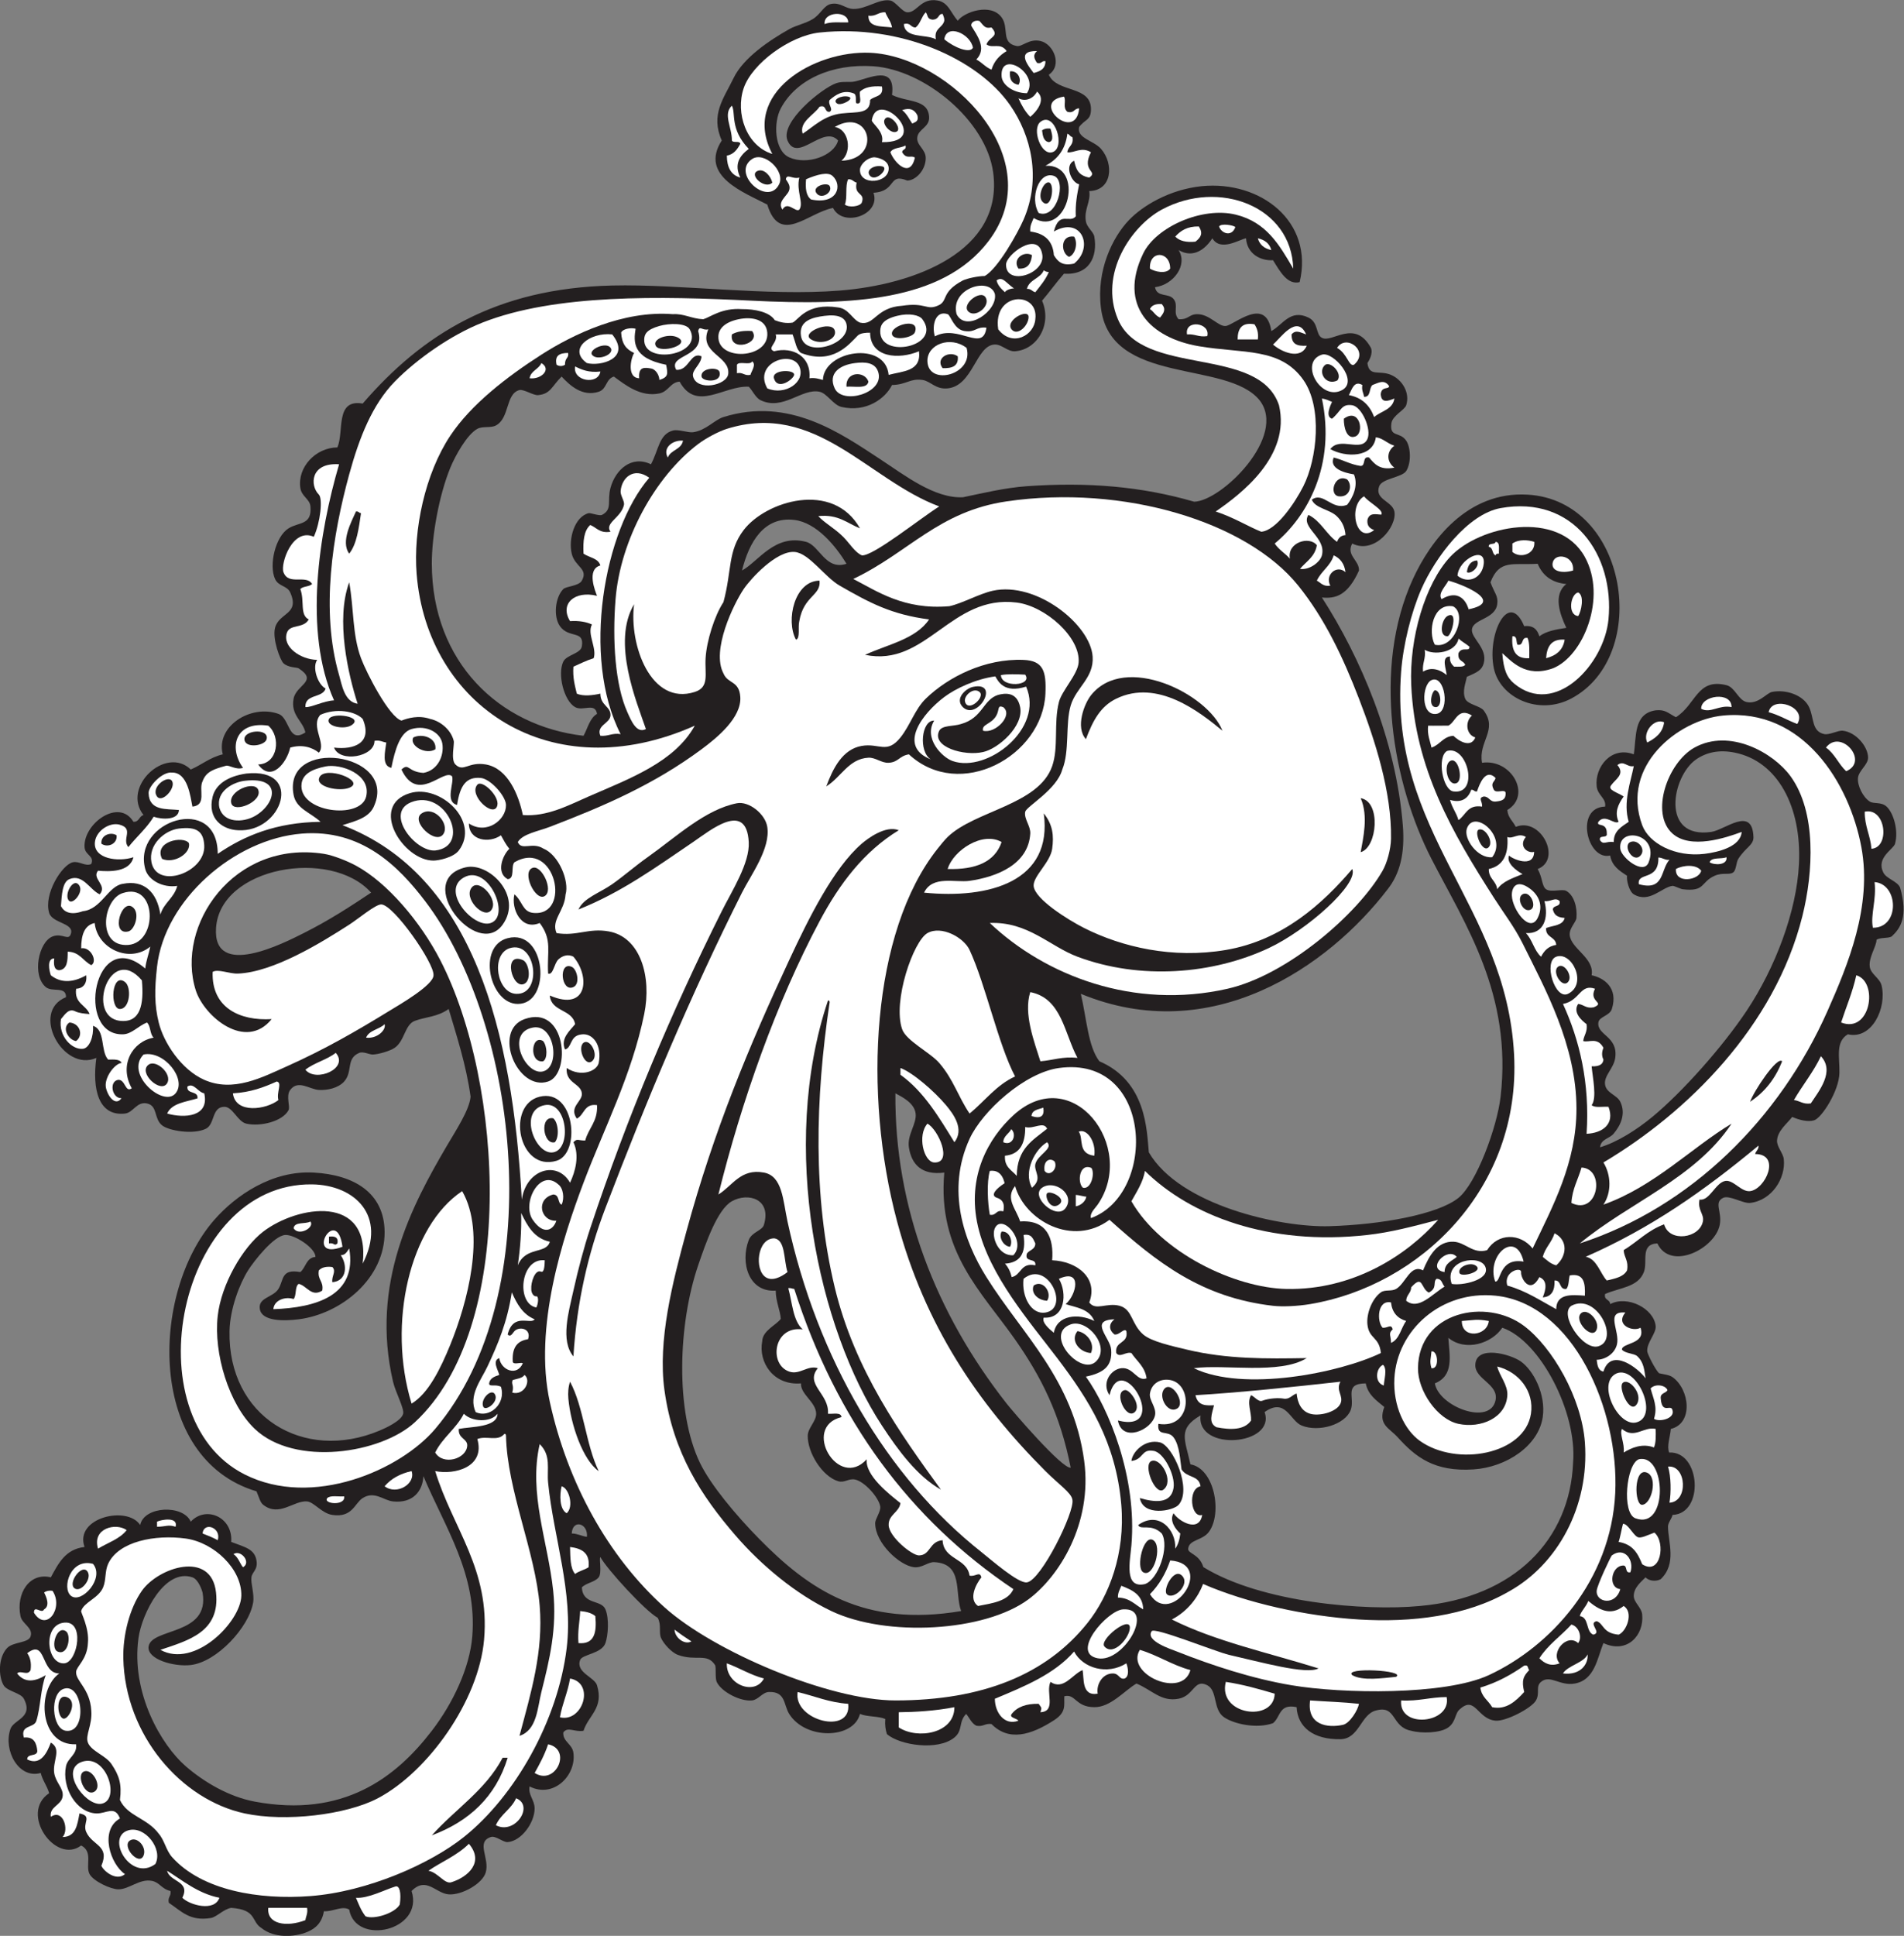 <?xml version="1.0" encoding="UTF-8" standalone="no"?>
<svg
   xmlns:dc="http://purl.org/dc/elements/1.1/"
   xmlns:cc="http://creativecommons.org/ns#"
   xmlns:rdf="http://www.w3.org/1999/02/22-rdf-syntax-ns#"
   xmlns:svg="http://www.w3.org/2000/svg"
   xmlns="http://www.w3.org/2000/svg"
   viewBox="0 0 722.667 734.467"
   height="734.467"
   width="722.667"
   xml:space="preserve"
   id="svg2"
   version="1.1"><rect x="0" y="0" width="722.667" height="734.467" fill="#808080" stroke="none"/><defs
     id="defs6" /><g
     transform="matrix(1.333,0,0,-1.333,0,734.467)"
     id="g10"><g
       transform="scale(0.1)"
       id="g12"><path
         id="path14"
         style="fill:#231f20;fill-opacity:1;fill-rule:evenodd;stroke:none"
         d="m 2727.12,5450.86 c 17.68,24.6 93.78,51.78 124.81,9.61 22.17,-30.15 -3.2,-73.16 43.19,-81.6 15.57,-2.84 34.56,21.66 67.2,14.4 37.79,-8.41 63.48,-69.61 24,-96 22.82,-52.98 122.66,-29.05 120,-100.8 -1.11,-29.95 -17.27,-25.99 -33.59,-48 -7.97,-32.28 41.36,-38.2 62.39,-62.4 37.09,-42.69 31.78,-118.6 -33.6,-120 4.94,-30.13 -15.6,-52.23 -9.59,-86.41 3.1,-17.7 21.61,-29.28 23.99,-43.19 9.97,-57.99 -15.05,-110.4 -86.4,-105.61 -21.81,-24.58 -40.89,-51.89 -62.4,-76.8 29.13,-67.46 -13.87,-139.33 -76.8,-143.99 -21.21,-1.57 -37.38,19.74 -57.59,19.2 -53.86,-1.45 -61.69,-117.42 -134.41,-124.8 -34.64,-3.52 -48.51,20.76 -72,24 -35.25,4.87 -45.11,-13.6 -86.4,-14.4 -18.87,-38.42 -73.29,-78.93 -144,-62.41 -23.25,5.45 -41.12,38.73 -62.4,43.21 -50.69,10.66 -103.8,-55.01 -168,-24.01 -14.36,6.94 -23.65,28.87 -33.59,38.41 -71.27,3.42 -149.08,-72.54 -196.81,14.4 -26.53,-1.81 -31.29,-28.11 -57.6,-33.6 -53.49,-11.17 -97.79,24.74 -129.6,48 -23.41,-6.94 -19.69,-35.63 -43.19,-43.2 -47.12,-15.17 -82.76,18.73 -105.61,43.2 -27.63,-26.73 -30.83,-49.68 -67.19,-52.8 -13.15,-1.13 -40.88,17.38 -52.81,14.4 -39.96,-10 -27.5,-79.88 -67.19,-100.8 -14.86,-7.83 -37.41,-1.23 -52.8,-9.61 -29.54,-16.06 -63.13,-77.09 -76.81,-110.4 -32.2,-78.42 -52.97,-194.15 -52.79,-273.59 0.6,-279.43 191.52,-461.93 431.99,-489.6 12.02,21.58 17.41,49.79 38.4,62.39 -5.3,33.39 -39.82,6.49 -62.4,19.21 -32.12,18.08 -50.78,94.48 -33.6,129.59 9.51,19.43 49.4,22.49 52.8,43.2 7.81,47.52 -36.74,21.46 -62.4,57.6 -19.14,26.98 -13.83,82.11 9.6,105.61 8.25,8.27 44.01,8.22 52.8,24 19.25,34.5 -19.83,38.84 -28.8,76.79 -10.04,42.48 8.29,105.06 48,115.21 5.69,1.45 30.9,-8.76 38.4,-4.8 30.54,16.11 13.7,38.99 24,76.8 14.11,51.76 59.96,93.73 115.2,67.2 22.3,41.47 22.85,85.31 62.4,96 15.8,4.26 42.93,-6.77 57.6,-4.8 36.32,4.85 60.99,35.31 86.4,43.2 187.22,58.14 333.26,-45.91 446.4,-120 68.93,-45.14 154.47,-112.42 235.69,-108.25 51.78,10.56 118.26,27.01 181.92,31.45 173.98,12.13 325.76,-0.53 476.36,-44.18 77.84,1.9 266.21,186.38 186.03,288.97 -93.5,115.11 -425.52,40.27 -451.72,264.01 -12.87,104.93 32.81,199.72 80.34,249.07 38.08,39.53 113.61,86.29 206.41,96.01 169.03,16.62 320.13,-101.6 279.2,-273.09 -34.81,-8.42 -55.32,29.61 -75.83,62.41 -35.45,-2.18 -73.82,17.92 -76.8,62.39 -18.28,-2.88 -72.65,-39.14 -95.99,0 -17.79,-27.97 -52.39,-59.25 -96.01,-33.59 26.87,-42.81 -14.7,-98.98 -67.2,-105.61 5.66,-29.93 38.21,-15.63 52.8,-33.59 15.02,-18.48 -3.09,-38.83 14.4,-57.6 28.94,-1.56 28.78,14.18 52.8,14.4 35.72,0.33 60.19,-36.04 81.6,-33.6 24,2.73 114.18,86.61 129.6,-14.4 32.34,17.11 53.53,63.52 105.6,38.4 29.56,-14.27 20.23,-48.74 38.41,-57.6 28.84,-16.14 92.89,54.73 139.2,-27.94 7.64,-16.14 -5.28,-37.64 -9.61,-44.06 5.19,-40.01 33.42,-19.22 67.2,-33.6 32.29,-13.75 54.7,-51.33 43.21,-86.41 -4.57,-13.92 -39.29,-29.37 -42.16,-51.54 -5.38,-41.39 23.54,-22.08 42.16,-49.25 12.89,-18.83 15.05,-62.75 0,-86.4 -11.62,-18.25 -68.48,-21.06 -76.81,-43.2 -14.29,-38.01 37.54,-42.48 43.2,-72 8.19,-42.7 -56.18,-123.12 -120,-91.2 -18.39,-33.77 20.34,-47.31 19.2,-76.8 -32.31,-71.54 -66.88,-80.62 -105.59,-76.8 108.96,-168.76 210.69,-404.57 230.39,-648 6.52,-80.5 -8.42,-138.38 -43.19,-182.41 -169.03,-220.9 -502.39,-451.02 -873.61,-297.6 16.94,-73.44 20.74,-150.04 52.8,-191.99 134.02,-57.56 134.75,-195.68 140.83,-259.2 88.24,-151.23 374.91,-214.32 514.39,-210.18 147.78,4.4 308.94,33.66 367.19,80.57 51.1,41.17 110,200.92 120,288.01 33.56,292.56 -100.94,490.35 -196.81,676.8 -109.38,212.73 -169.74,541.51 -52.79,796.8 49.14,107.28 153.86,250.07 326.39,239.99 287.07,-16.76 352.13,-459.17 124.8,-580.12 -94.02,-50.01 -203.43,2.61 -220.8,85.72 -20.27,97.05 42.39,224.91 86.4,120 27.01,3.01 37.53,-10.47 43.21,-28.79 19,14.59 47.58,19.61 76.79,23.99 -17.88,37.56 -38.94,94.41 0,124.8 -42.53,3.87 -67.86,24.95 -81.6,57.61 -70.71,-4.34 -109.14,13.45 -134.39,-52.81 11.21,-31.06 22.62,-38.39 19.2,-62.39 -6.17,-43.05 -68.97,-41.4 -72,-72 -2.5,-25.04 45.35,-53.25 33.59,-96 -5.28,-19.19 -17.69,-25.51 -48,-38.4 -3.48,-18.32 -13.49,-40.65 -4.79,-62.4 6.58,-16.48 43.05,-20.38 52.79,-33.61 41.03,-55.71 -16.21,-88.64 -4.8,-148.79 83.76,12.22 142.38,-92.6 72.01,-134.4 1.63,-22.36 16.31,-31.68 23.99,-48 71.56,28.8 132.63,-92.99 62.4,-120 14.39,-25.52 11.62,-49.09 24,-57.61 14.42,-9.9 45.89,1.96 57.6,-4.79 22.31,-12.88 31.45,-47.01 28.8,-76.8 -1.08,-12.25 -20.54,-28.93 -19.2,-48.01 2.79,-39.77 71.13,-65.47 62.41,-115.19 34.66,-7.11 76.68,-35.68 57.59,-95.99 -6.21,-19.63 -36.29,-21.6 -38.39,-38.42 -4.63,-36.68 56.7,-38.75 47.99,-100.8 -4.28,-30.45 -33.39,-51.07 -28.8,-76.8 4.23,-23.73 33.78,-28.57 43.2,-47.99 16.71,-34.47 0.72,-67.79 -19.2,-91.21 -11.75,-13.81 -35.9,-14.8 -38.4,-38.4 49.64,14.71 105.62,50.77 148.8,86.41 86.29,71.23 201.22,200.9 268.8,302.4 80.56,120.96 142.16,281.25 148.8,417.59 7.97,163.58 -61.07,291.91 -182.4,316.8 -44.96,9.24 -81.08,0.95 -110.4,-19.19 -68.84,-47.31 -102.76,-227.5 43.21,-206.4 39.32,5.68 116.7,75 120,-14.4 0.86,-23.37 -22.5,-29.45 -43.21,-62.4 -6.32,-10.06 -5.57,-31.85 -14.4,-38.41 -11.25,-8.35 -29.65,0.62 -52.8,-9.59 -40.82,-18.02 -25.93,-46.23 -91.19,-38.41 -5.92,0.71 -24.23,10.11 -28.81,9.61 -30.1,-3.33 -65.82,-50.7 -110.39,-24 -13.11,7.84 -21.22,40.18 -19.2,52.8 -21.23,13.98 -42.94,27.46 -48.01,57.6 -65.66,-15.62 -101.73,137.04 -14.4,139.19 3.85,23.97 -21.18,31.54 -24,57.6 -5.94,54.98 41.72,115.61 105.61,91.2 8.15,49.55 -1.65,115.66 62.39,125.3 27.26,2.53 33.25,-6.62 57.61,-19.69 57.87,36.34 59.83,112.12 143.99,91.2 24.74,-6.16 33.58,-42.98 57.6,-48.01 33.26,-6.95 56.21,25.64 72,28.81 39.08,7.85 89.15,-8.54 105.61,-43.2 14.5,-30.57 6.76,-69.09 43.2,-76.81 14.69,-3.1 38.88,11.1 52.79,9.61 38.37,-4.13 72.07,-46.16 72,-76.8 -0.05,-20.06 -26.78,-36.84 -28.8,-57.6 -2.06,-21.32 13.79,-54.44 33.61,-67.21 11.5,-7.41 32.63,-0.2 48,-14.4 19.68,-18.2 34.32,-68.26 23.99,-105.59 -4.42,-15.99 -54.18,-39.18 -33.6,-81.61 9.1,-18.73 39.47,-24.21 48,-43.19 23.45,-82.91 0.96,-116.08 -24,-139.2 -11.33,-6.28 -33.18,-2.03 -43.19,-9.6 -0.21,-19.48 -22.88,-49.56 -19.2,-76.8 2.8,-20.77 28.56,-32.24 33.59,-52.8 15.67,-64.01 -27.6,-155.39 -96,-139.2 -36.14,-21.84 -22.98,-65.22 -24,-110.39 -1.13,-50.67 -50.4,-127.82 -72,-134.42 -18.07,-5.51 -43.03,0.98 -62.39,9.61 -14.61,-19.22 -41.74,-39.14 -43.21,-67.21 -0.94,-17.77 17.33,-35.84 19.2,-52.79 5.99,-54.16 -33.62,-117.58 -95.99,-124.8 -19.46,-2.25 -59.35,23.06 -76.81,14.39 -27.28,-13.55 -2.27,-38.92 -9.6,-76.8 -13.07,-67.52 -139.75,-132.38 -177.6,-52.79 -49.76,-2.26 -26.74,-51.42 -38.4,-81.6 -16.79,-43.46 -68.09,-43.89 -110.4,-62.4 -3.88,-18.28 14.07,-14.73 14.4,-28.79 49.04,25.86 124.47,-12.25 129.6,-62.4 2.12,-20.73 -25.8,-46.84 -24,-72.02 0.58,-8.1 22.98,-52.32 33.61,-62.4 13.61,-3.06 29.34,-4.57 38.39,-11.03 49.36,-35.34 59.4,-132.05 -4.8,-147.37 -1.91,-23.22 -12.15,-48.84 -4.79,-67.18 89.44,4.55 100.92,-174.16 9.59,-177.6 -1.81,-10.04 -13.06,-22.33 -12.93,-33.19 0.52,-44.96 25.45,-105.58 -20.67,-149.7 -12.22,-6.88 -32.91,-6.12 -43.2,5.27 -11.47,-11.97 -33.48,-28.788 -33.59,-52.792 -0.11,-18.789 21.94,-32.48 23.99,-52.793 5.96,-58.75 -42.52,-113.344 -110.4,-81.602 -17.71,-43.867 -24.72,-105.019 -81.59,-115.195 -42.63,-7.637 -69.98,26.426 -96.01,4.785 -16.25,-13.515 -2.31,-31.23 -14.4,-52.793 -12.54,-22.363 -86.94,-60.507 -115.2,-57.597 -51.37,4.316 -57.64,71.406 -100.27,33.593 -16.33,-11.836 -11.23,-36.078 -34.12,-52.793 -22.55,-16.484 -77.08,-17.539 -105.61,-9.609 -57.67,10.781 -41.26,74.414 -100.8,57.598 -43.04,-10.981 -47.31,-80.742 -100.8,-81.606 -76.95,-1.226 -121.69,34.008 -124.79,91.215 -50.67,10.66 -44.99,-27.832 -67.21,-45.605 -46.39,-16.563 -110.74,-2.52 -139.2,16.797 -32.52,22.089 -17.79,75.425 -48,91.21 -37.52,19.59 -37.23,-29.843 -81.6,-38.398 -49.64,-9.594 -75.78,25.078 -120,43.203 -34.6,-20.234 -73.19,-67.637 -120,-67.207 -54.25,0.313 -53.33,39.199 -85.36,31.094 -1.46,-25.059 6.95,-44.863 -29.2,-68.227 -66.9,-43.218 -129.19,-60.601 -178.23,-10.875 -18.58,2.578 -23.44,-8.554 -43.21,-4.785 -13.76,7.031 -19.4,22.188 -28.79,33.594 -22.61,-22.578 -8.44,-46.602 -33.61,-67.207 -47.03,-38.52 -155.14,-22.11 -192,9.605 -4.04,11.957 -6.28,25.707 -4.79,43.207 -20.21,8.594 -51.94,5.664 -72.01,14.395 -18.2,-72.109 -155.05,-74.516 -201.6,0 -16.29,26.074 -9.49,63.984 -57.6,62.398 -18.42,-0.601 -29.86,-21.929 -47.99,-24 -32.82,-3.75 -87.83,24.434 -100.81,52.793 -5.1,11.168 -0.84,41.856 -4.8,48.008 -22.81,35.43 -54.1,9.902 -105.59,28.785 -18.25,6.703 -40.76,31.801 -48.01,48.012 -7.06,15.801 1.73,37.051 -9.6,57.598 -35.78,19.55 -144.9,138.864 -163.2,172.814 -4.23,-5 5.12,-44.65 -4.79,-57.62 -11.35,-14.24 -35.6,-15.6 -48.01,-28.788 3.25,-50.801 55.23,-33.672 67.2,-62.402 11.2,-26.875 7.56,-74.356 0,-95.997 -10.63,-30.41 -65.92,-31.816 -71.99,-48.007 -13.41,-35.684 40.91,-48.887 47.99,-71.993 20,-65.253 -24.2,-85.234 -38.4,-129.609 -26.32,-4.336 -44.64,12.906 -57.6,-4.805 -1.52,-26.621 25.19,-31.996 28.8,-57.597 9.06,-64.297 -56.76,-130.996 -124.8,-95.996 -4.47,-24.571 14.27,-38.184 14.4,-62.403 0.22,-40.668 -37.77,-93.207 -76.8,-96 -13.18,-0.933 -34.02,19.067 -48,14.399 -43.39,-14.434 -2.49,-60.059 -14.4,-100.801 -9.51,-32.559 -68.97,-65.254 -105.6,-62.383 -37.05,2.867 -63.58,51.992 -105.59,9.59 36.16,-113.184 -159.5,-157.094 -177.61,-52.793 -20.304,11.68 -46.254,-6.543 -72,-4.805 C 916.918,38.586 899.906,21.613 875.652,11.438 837.813,-4.441 780.18,-6.727 744.742,22.062 714.375,40.539 732.691,74.617 658.32,79.656 637.422,76.691 616.672,53.547 600.723,50.867 c -60.625,-10.152 -84.563,19.789 -120,43.203 -3.852,16.645 7.148,18.442 4.8,33.598 -26.136,5.957 -30.386,24.336 -52.804,28.809 -35.352,7.031 -65.039,-24.375 -95.996,-24.004 -21.91,0.254 -70.805,23.14 -81.602,43.203 -12.848,23.847 11.09,63.281 -24,81.601 -72.516,-55.273 -176.941,91.621 -91.199,148.789 -5.953,21.25 -18.637,35.762 -23.992,57.598 -62.164,-17.988 -107.067,63.555 -86.41,124.805 9.441,27.988 66.77,31.836 38.402,86.406 -8.883,17.07 -47.293,20.996 -57.602,38.398 -14.816,25 -15.895,78.106 9.602,105.586 17.445,18.809 61.141,13.922 67.195,33.614 7.703,25 -24.137,34.863 -28.797,57.597 -13.164,64.258 25.367,125.31 86.403,110.39 21.425,39.38 41.429,80.18 96,86.4 -29.586,83.39 121.875,119.05 158.398,62.41 10.918,54.39 122.867,58.77 144,9.59 43.297,46.72 120.524,12.77 115.199,-57.6 39.129,-15.02 66.461,-19.88 72,-52.79 4.535,-26.9 -12.449,-32.07 -14.398,-48.01 -2.207,-17.99 8.914,-47.851 4.805,-71.991 C 708.77,878.293 617.555,779.523 543.121,770.871 c -47.949,-5.59 -125.41,16.367 -120,52.793 7.973,53.691 175.469,30.606 153.602,153.613 -0.535,2.989 -11.032,37.133 -28.801,43.183 C 469.109,1047.32 403.906,917.297 394.324,847.668 372.688,690.48 459.641,542.805 528.723,482.863 c 52.617,-45.644 123.953,-87.285 196.8,-100.8 251.43,-46.622 400.917,67.441 504.007,201.601 59.8,77.852 107.91,178.75 115.2,268.809 14.28,176.677 -77.47,309.487 -139.21,455.997 -1.93,-41.99 -29.27,-77.91 -86.4,-71.99 -26.82,2.77 -52.79,30.84 -86.4,9.59 -23.18,-14.65 -28.98,-56.45 -86.392,-47.99 -30.332,4.45 -52.117,36.72 -72.008,38.4 -37.789,3.18 -79.238,-45.34 -124.8,-9.62 -8.973,7.06 -11.571,20.87 -19.2,38.41 -311.078,92.73 -303.761,563.28 -120,772.81 61.157,69.72 164.5,141.01 283.2,134.39 113.85,-6.36 200.26,-56.91 201.61,-168.01 1.6,-133.33 -123.814,-234.29 -244.802,-249.58 -42.598,-5.4 -104.336,-5.81 -110.406,28.78 -5.863,33.42 37.48,32.99 52.797,57.6 15.867,25.49 6.937,58.01 62.402,48.01 15.852,12.95 16.625,40.98 43.199,43.2 -0.312,26.02 -60.765,64.28 -86.394,62.41 -32.496,-2.39 -88.469,-73.72 -105.602,-100.81 -23.902,-37.79 -51.539,-109.14 -52.804,-172.81 -4.813,-243.2 210.726,-374.12 427.2,-283.18 15.72,6.58 62.36,27.5 67.2,47.99 3.54,15 -21.74,60.88 -28.8,91.21 -65.01,279.24 54.29,502.65 153.6,671.99 25.28,43.11 63.91,101.27 67.2,139.2 -12.29,89.9 -40.66,176.27 -62.4,249.61 -32.21,-22.93 -64.15,-22.03 -96,-33.62 -29.16,-10.6 -29.01,-57.08 -57.6,-76.79 -12.78,-8.81 -44.39,-18.42 -62.39,-19.2 -8.99,-0.39 -27.25,9.37 -38.41,4.8 -38.811,-15.89 -17.74,-53.26 -43.198,-81.6 -17.328,-19.29 -48.965,-25.33 -72,-24 -26.145,1.52 -59.129,30.15 -81.598,0 -12.902,-17.31 0.692,-47.29 -4.801,-57.6 -17.265,-32.4 -80.468,-47.3 -119.996,-38.4 -25.074,5.65 -38.656,47.91 -62.402,47.99 -36.844,0.14 -26.648,-49.49 -52.797,-62.38 -35.586,-17.56 -105.543,-5.9 -124.805,9.59 -23.98,19.27 -11.918,55.92 -43.203,62.4 -29.125,6.03 -38.773,-26.15 -62.398,-28.81 -76.074,-8.53 -93.652,70.29 -81.602,158.4 -95.132,-41.9 -188.859,131.95 -86.398,172.81 0.633,32.46 -39.149,13.26 -57.594,28.79 -39.98,33.67 -20.344,128.49 19.199,144.01 29.036,11.39 46.649,-15.52 52.793,9.59 7.067,28.89 -53.668,28.2 -62.398,57.6 -15.942,53.7 36.301,136.58 67.195,144.01 18.172,4.37 36.321,-12.92 52.805,-4.81 9.672,23.46 -17.91,24.42 -19.199,48 -3.66,67.15 98.218,140.56 139.199,72 16.855,-0.84 15.785,16.23 28.801,19.2 -63.727,79.92 63.922,198.27 134.398,129.61 31.317,13.48 54.938,34.66 91.199,43.19 -20.609,79.47 79.52,143.33 158.399,115.2 33.301,-11.86 27.086,-85.61 76.808,-52.79 -6.859,32.81 -42.476,48.71 -33.597,96 7.488,39.96 71.183,49.5 14.398,86.39 -5,3.25 -28.867,1.36 -43.211,14.41 -8.972,8.17 -32.121,68.73 -23.996,100.79 11.109,43.82 71.586,37.7 43.203,100.81 -8.898,19.77 -33.398,16.73 -43.203,38.4 -18.008,39.81 1.055,120.64 38.402,144 29.454,18.42 67.223,8.48 62.399,62.4 -1.953,21.82 -25.231,27.91 -28.801,52.8 -8.398,58.52 43.109,114.64 105.602,115.19 19.574,46.03 -7.266,138.47 71.997,124.81 170.07,196.77 378.86,328.22 710.4,336 193.73,4.54 440.37,-30.96 648.01,-14.4 213.28,17.01 466.83,111.57 436.79,336 -19.77,147.74 -195.38,292.31 -340.8,302.4 -118.42,8.21 -220.4,-37.93 -264,-120 -21.11,-39.75 -18.66,-119.83 24,-139.2 50.52,-22.95 127.59,3.99 139.21,48 -42.33,46.51 -115.87,-66.28 -144.01,0 -21.96,51.73 97.66,149.04 139.2,163.2 18.2,6.2 36.88,1.23 52.8,4.79 42.1,9.44 116.48,49.08 105.6,-38.4 43.99,-21.63 102.46,-10.91 105.6,-62.39 1.82,-29.6 -30.2,-34.14 -33.59,-57.6 -3.43,-23.63 24.5,-33.76 24,-60.63 -0.66,-34.74 -29.54,-62.97 -52.68,-63.06 -55.27,22.71 -29.18,-30.79 -96.13,-34.71 21.84,-62.81 -86.65,-100.18 -115.19,-43.21 -71.24,-13.35 -151.77,-106.9 -187.21,9.61 -64,33.66 -194.87,80.87 -129.6,182.4 -32.95,73.78 5.93,120 33.6,177.6 28,58.28 104.08,108.61 158.4,139.19 20.34,11.46 46.36,16.02 67.2,28.81 23.08,14.16 31.56,39.54 52.8,43.2 26.49,4.55 40.25,-13.91 62.4,-14.4 37.75,-0.85 72.65,29.88 105.61,24 14.23,-2.54 33.86,-32.67 47.99,-33.6 27.82,-1.83 38.17,41.94 86.4,33.6 31.05,-5.37 37.06,-34.48 57.6,-57.61 z m -1670.4,-2481.6 c -58.884,-39.18 -118.212,-78.1 -191.997,-115.2 -54.989,-27.64 -259.035,-132.8 -249.602,14.41 11.152,174.05 326.953,229.16 441.599,100.79 z m 614.41,-1833.58 c -15.48,2.12 -26.01,9.18 -43.21,9.59 2.37,41.83 47.16,29.21 43.21,-9.59 z m 537.59,700.8 c 0.23,-31.84 13.2,-56.76 14.4,-80.49 -13.46,-17.91 -51.82,-33.24 -52.8,-63.52 -11.51,-59.47 31.5,-126.58 110.4,-120 -1.98,-31.15 42.8,-52.89 43.2,-86.4 0.26,-21.57 -23.63,-40.41 -24,-62.41 -0.79,-48.12 41.17,-115.86 86.41,-129.59 18.46,-5.6 29.56,8.48 47.99,4.79 27.26,-5.45 68.17,-51.27 72,-76.8 2.2,-14.68 -14.54,-34.7 -14.39,-47.99 0.59,-57.05 69.83,-119.86 110.39,-124.8 22.64,-2.75 40.33,15.23 57.6,14.39 84.1,-4.04 57.49,-87.144 76.8,-139.195 -277.03,-46.684 -433.14,60.855 -575.99,206.405 -64.34,65.55 -137.23,151.93 -168.01,215.99 -70.36,146.47 -62.03,394.11 -4.8,561.61 21.87,64 54.83,159.28 96,182.4 46.13,25.9 113.43,6.93 91.21,-67.21 -5.04,-16.79 -34.37,-20.17 -43.2,-43.2 -24.63,-64.1 -0.31,-149.28 76.79,-143.98 z m 340.8,561.6 c 20.06,-10.88 53.93,-27.5 57.6,-57.62 3.55,-29.08 -24.56,-60.41 -19.2,-96 7.31,-48.45 36.24,-80.37 100.8,-71.99 -20.13,-225.08 106.65,-339.74 201.6,-475.19 74.14,-105.78 128.1,-211.74 158.4,-364.81 -25.33,-2.99 -165.99,161.49 -182.4,182.41 -202.65,258.08 -319.41,560.66 -316.8,883.2 z m 840,-1056.02 c -15.12,71.06 -37.3,100.67 28.8,139.2 -11.64,-104.53 215.91,-85.19 182.4,9.61 60.3,42.27 72.1,-24.84 105.6,-38.4 48.85,-19.78 122.85,2.72 139.2,43.21 14.06,34.78 -20.98,76.17 43.2,76.79 6.72,-33.28 31.04,-48.96 52.8,-67.2 -18.5,-50.9 13.65,-59.03 38.4,-86.41 50.42,-55.74 103.59,-98.65 216,-91.19 93.85,6.23 184.81,67.36 196.81,148.81 9.48,64.39 -26.62,133.28 -62.41,158.4 -30.53,21.42 -127.53,47.42 -129.6,-9.61 -1.5,-41.35 67.14,-54.61 57.6,-100.81 -15.26,-73.86 -161.69,-17.89 -172.8,48.01 54.62,22.25 42.07,76.74 38.41,129.59 49.66,-40.41 124.08,-15.43 153.59,28.81 108.07,-36.87 213.62,-241.66 201.6,-384.01 -8.7,-216.36 -164.28,-384.133 -436.8,-408.001 -154.81,-14.746 -450.9,9.121 -615.91,110.681 -11.98,38.62 -45.09,37.74 -43.21,52.82 3.3,26.27 40.48,22.26 59.12,47.71 38.37,52.38 16.15,180.08 -52.8,191.99 z m -979.2,2563.21 c -60.34,-19.84 -76.62,52.25 -115.2,62.39 -89.34,23.51 -135.63,-56.13 -182.4,-81.59 20.17,80.53 62.21,154.3 148.8,143.99 64.39,-7.65 119.24,-76.16 148.8,-124.79 v 0" /><path
         id="path16"
         style="fill:#ffffff;fill-opacity:1;fill-rule:evenodd;stroke:none"
         d="m 2818.32,2882.87 c 108.63,4.34 170.87,-66.58 249.6,-96 179.38,-67.03 385.26,-50.04 544.48,24.45 108.95,50.98 256.42,182.25 237.92,225.15 -83.65,-98.11 -197.96,-202.91 -360,-230.4 -151.46,-25.7 -295.59,8.21 -403.2,62.4 -45.39,22.85 -141.57,82.71 -143.99,120 -1.79,27.43 47.51,66.86 52.79,105.6 5.05,36.91 2.12,68.41 -23.99,100.8 26.59,-193.99 -155.02,-244.27 -340.8,-225.61 24.07,50.02 88.77,27.72 129.59,33.6 77.93,11.24 167.54,46.73 172.8,134.41 1.32,21.81 -18.61,42.26 -14.4,62.39 5.16,16.09 89.73,62.68 105.6,120.01 21.32,51.73 8.33,130.49 24,182.4 15.58,51.58 66.53,78.38 62.41,139.2 -6.19,90.91 -160.3,214.45 -284.44,187.2 -38.33,-8.42 -87.71,-36.45 -123.69,-43.98 -129.96,-11.13 -206.28,43.19 -273.48,77.58 158.1,75.09 242.46,192.36 436.8,220.8 332.13,48.61 683.49,-57.42 830.4,-240 74.63,-92.75 126.67,-201.82 172.8,-321.6 45.92,-119.22 93.4,-265.67 91.2,-398.4 -0.51,-30.33 -11.26,-68.91 -24,-91.21 -70.29,-122.93 -271.33,-297.39 -441.6,-335.98 -267.31,-60.63 -519.21,37.79 -676.8,187.19 z m 288,648 c -18.96,-23.92 -44.95,-90.7 -14.39,-124.8 20.15,53.88 42.09,93.65 86.39,115.2 117.48,57.13 237.77,-37.84 302.4,-91.2 -41.01,104.99 -278.08,222.3 -374.4,100.8 z m 768,-446.4 c 47.18,12.6 58.89,144.18 0,153.6 22.4,-51.06 6.92,-114.14 0,-153.6 v 0" /><path
         id="path18"
         style="fill:#ffffff;fill-opacity:1;fill-rule:evenodd;stroke:none"
         d="m 2921.69,3555.65 c 52.18,-119.44 -110.34,-246.11 -208.97,-211.98 -30.83,10.67 -83.52,65.08 -52.8,115.19 -36.4,1.41 -45.15,-87.89 -9.59,-110.39 -96.06,37.85 -22.95,131.48 38.39,177.6 31.65,23.79 89.08,51.2 145.24,58.71 8.3,-13.83 24.24,-49.37 87.73,-29.13 z m -180.17,-58.38 c 41.87,-40.2 108.2,74.3 28.8,57.6 -20.46,-4.39 -52.8,-33.6 -28.8,-57.6 z m -4.8,-48 c -22.42,-7.41 -53.27,-2.86 -62.4,-19.2 -22.79,-46.13 71.22,-73.05 124.8,-60.63 43.14,9.18 116.42,73.66 105.6,127.83 -9.08,45.46 -45.03,39.66 -63.4,34.6 -42.85,-14.09 -42.87,-65.17 -104.6,-82.6 v 0" /><path
         id="path20"
         style="fill:#ffffff;fill-opacity:1;fill-rule:evenodd;stroke:none"
         d="m 2856.39,3497.27 c 29.63,-22.79 -22.07,-76.54 -57.27,-67.2 -4.94,18.4 23.15,18.07 37.32,42.25 10.29,17.56 2.23,31.78 19.95,24.95 v 0" /><path
         id="path22"
         style="fill:#ffffff;fill-opacity:1;fill-rule:evenodd;stroke:none"
         d="m 2851.93,3113.27 c -19.47,-57.34 -74.62,-79 -153.61,-76.8 15.98,53.61 99.94,107.97 153.61,76.8 v 0" /><path
         id="path24"
         style="fill:#ffffff;fill-opacity:1;fill-rule:evenodd;stroke:none"
         d="m 1479.12,569.27 c 50.16,16.05 51.21,80.371 62.4,124.8 23.14,91.875 44.98,180.942 33.6,287.993 -15.08,141.857 -70.67,275.957 -38.39,417.597 33.37,-32.93 19.97,-69.61 23.99,-110.39 15.25,-154.36 72.14,-310.864 52.8,-470.411 -25,-206.308 -147.27,-421.601 -292.8,-537.597 -96.04,-76.543 -274.09,-155.449 -436.798,-167.989 -146.813,-11.308 -308.606,16.055 -393.594,110.391 -17.656,19.59 -21.844,48.34 -38.402,67.207 -33.117,44.727 -89,49.609 -110.399,95.992 5.844,45.864 -2.422,69.594 -24.007,101.977 -16.575,24.844 -57.575,36.406 -67.2,61.23 -8.207,21.168 12.965,49.395 9.602,91.192 -3.496,62.422 -45.082,84.179 -43.199,110.41 1.172,15.703 31.605,35.098 33.597,81.601 4.446,42.735 -20.629,87.442 -19.199,91.192 7.234,25.312 49.129,35.957 62.399,67.207 8.992,21.148 4.621,45.978 14.402,67.188 29.793,64.65 134.969,83.75 220.801,72.01 80.3,-10.98 160.472,-86.85 158.394,-163.202 -1.988,-73.574 -132.492,-207.52 -230.387,-153.598 79.879,26.899 170.649,51.039 158.391,163.207 -13.25,121.293 -164.176,71.703 -211.199,4.786 C 368.383,931.516 349.691,854.582 351.121,790.07 355.984,570.871 516.25,387.238 696.723,348.469 c 115.347,-24.766 289.156,-4.278 379.197,43.203 142.38,75.078 287.04,276.953 302.4,451.191 17.69,200.647 -88.96,316.117 -139.2,479.997 55.46,-11.54 143.15,11.53 120.01,91.21 25.97,10.49 58.24,-8.04 76.79,14.4 4.08,0.88 4.53,-1.88 4.8,-4.81 3.64,-157.38 83.4,-329.06 96.01,-484.801 10.53,-130.254 -24.43,-245.429 -57.61,-369.589 z m -163.2,1550.39 c 68.96,-119.73 14.12,-319.65 -33.6,-436.8 -28.23,-69.31 -62.55,-139.08 -110.39,-167.98 -70.1,228.88 -4.66,506.09 143.99,604.78 z M 1431.13,506.863 c -48.51,-92.3 -135.24,-146.363 -201.6,-220.797 105.93,39.668 181.97,109.215 215.99,220.797 -4.8,0 -9.6,0 -14.39,0 v 0" /><path
         id="path26"
         style="fill:#ffffff;fill-opacity:1;fill-rule:evenodd;stroke:none"
         d="m 2645.52,3746.86 c -38.04,-56.35 -117.82,-70.97 -182.4,-100.79 174.48,-36.5 244.42,172.64 432,148.8 81.98,-10.42 182.01,-99.44 176.04,-170.8 -2.22,-33.32 -47.82,-80.1 -56.04,-112.41 -15.33,-60.24 -0.39,-128.41 -19.2,-182.39 -38.54,-110.63 -219.83,-126.38 -297.6,-201.6 -8.85,-8.56 -20.65,-23.34 -28.8,-33.6 -187.84,-236.65 -212.59,-696.36 -115.2,-1060.8 78.77,-294.74 229.46,-517.46 422.4,-710.41 38.74,-38.73 74.15,-61.89 76.8,-81.6 7.36,-34.04 -89.2,-229.73 -129.59,-235.19 -24.58,-3.6 -101.59,64.25 -129.61,86.4 -269.03,212.68 -467.64,550.73 -552,940.8 -13.11,60.61 -14.17,129.32 -67.19,139.2 -66.32,12.35 -89.41,-37.71 -129.6,-62.4 65.72,265.1 164.57,545.94 287.99,777.6 57.61,108.12 127.05,199.04 225.6,259.2 -37.72,14.97 -89.5,-24.47 -105.6,-38.4 -79.88,-69.13 -150.23,-210.66 -206.4,-331.2 -114.53,-245.81 -213.73,-482.81 -292.8,-772.81 -39.75,-145.76 -81.82,-310 -62.39,-451.19 24.68,-179.43 106.13,-302.05 201.59,-412.81 74.36,-86.27 173.04,-168.046 273.6,-215.995 156.62,-74.668 436.47,-59.434 561.6,33.613 86.55,64.332 182.22,214.962 158.4,393.592 -30.88,231.58 -175.5,359.08 -278.4,523.21 -64.4,102.71 -114.83,247.94 -48,393.59 36.29,79.1 156.79,188.14 254.4,201.6 268.06,36.95 280.92,-357.89 91.2,-427.21 -3.94,14.28 11.69,27.48 19.2,38.4 113.32,164.75 -72.59,407.46 -240,254.42 -70.5,-64.48 -134,-174.3 -100.8,-316.82 32.7,-140.29 146.73,-270.47 225.6,-374.4 89.2,-117.53 167.31,-238.9 182.41,-417.6 11.7,-138.65 -34.87,-259.27 -96.01,-335.989 C 2979.8,744.152 2798.09,670.07 2549.52,670.07 c -187.72,0 -516.54,138.496 -657.59,265.235 -160.69,144.375 -275.76,353.845 -326.41,584.355 -46.63,212.23 37.22,468.32 96,624 58.73,155.55 137.09,305.55 172.8,480 21.74,106.18 -10.48,218.88 -100.8,235.2 -57.95,10.48 -90.84,-14.37 -148.8,-4.8 -16.23,37.23 22.55,62.11 25.56,109.62 11.47,37.98 -19.23,113.28 -63.26,131.06 -31.56,19.83 -62.06,-7.37 -72.7,18.53 14.22,23.54 57.42,30.26 91.2,43.2 154.31,59.04 297.44,121.01 432,220.8 44.57,33.04 114.22,90.19 110.4,148.8 -3.08,47.25 -35.53,36.61 -48,67.2 -35.05,65.75 28.72,197.07 57.6,240 19.59,29.11 93.28,110.07 145.23,105.6 41.17,-3.55 85.32,-71.33 128.38,-96 84.77,-48.59 146.65,-82.03 254.39,-96.01 z M 3754.32,761.262 c -141.41,44.199 -294.04,77.168 -417.6,139.199 46.15,24.121 74.78,63.848 88.92,101.039 125,-54.223 293.22,-91.898 443.88,-101.039 149.83,-9.082 305.34,9.394 426.53,79.551 137.45,75.838 230.17,240.938 216.68,424.448 -9.36,127.21 -92.39,270.34 -172.81,331.22 -108.21,81.89 -300.87,40.58 -302.4,-120 -0.62,-64.83 55.19,-145.65 115.21,-158.4 63.59,-13.54 135.63,16.74 139.2,81.58 1.59,29.04 -22.62,55.76 -28.8,81.6 62.63,-15.53 105.62,-71.41 95.99,-134.39 -17.66,-115.61 -211.6,-152.29 -316.8,-76.8 -42.19,30.27 -76.34,97.93 -72,177.6 7.45,136.97 132.88,250.99 288,235.19 221.16,-22.52 352.13,-324.29 340.8,-561.6 -11.93,-250.04 -185.26,-437.48 -360,-518.397 -125.17,-57.969 -417.77,-53.067 -561.6,-28.79 -111.98,18.883 -226.07,56.25 -326.39,95.997 -16.27,6.445 -90.38,30.156 -72.01,57.593 5.54,13.852 183.47,-58.75 220.8,-67.207 89.36,-20.23 220.36,-57.125 254.4,-38.394 z m 96,-19.199 c 29.18,-17.227 87.74,-8.418 124.8,-4.786 29.56,18.809 -150.53,27.911 -124.8,4.786 z M 1032.72,1913.27 c 23.01,200.1 -186.111,165.49 -283.2,91.19 -58.622,-44.86 -119.508,-149.82 -129.598,-240 -11.984,-107.1 31.762,-251.42 105.601,-321.6 113.832,-108.18 359.577,-70.25 455.997,19.2 290,269.08 253.21,963.83 72,1315.21 -55.74,108.08 -150.21,220.25 -240,268.8 -24.883,13.46 -65.551,29.58 -91.2,33.59 -257.394,40.3 -423.66,-204.74 -364.8,-388.79 23.55,-73.63 141.652,-173.53 216,-81.6 -89.344,-5.41 -171.797,31.31 -167.993,134.39 15.371,9.17 47.536,-5.76 71.993,-4.8 101.41,4.04 237.8,88.41 316.8,139.21 26.5,17.04 74.69,57.82 91.2,57.6 35.28,-0.47 151.66,-167.29 148.8,-201.6 0.65,-28.24 -101.8,-86.69 -124.8,-100.8 -96.03,-58.94 -184.731,-110.04 -292.79,-158.39 -70.203,-31.43 -152.648,-75 -235.207,-38.4 -66.05,29.27 -115.808,106.56 -129.597,163.18 -12.301,50.51 -12.071,92.95 -4.809,158.41 21.211,191.02 220.34,364.04 412.805,379.2 168.398,13.25 274.018,-91.77 350.408,-192 267.65,-351.23 356.23,-1115.26 28.79,-1502.41 -98.78,-116.79 -349.022,-227.11 -542.397,-129.59 -322.528,162.64 -189.66,830.84 192,825.59 121.137,-1.66 213.897,-88.97 143.997,-225.59 z m 1233.6,1776 c 13,3.32 5.11,35.69 9.61,52.8 12.52,72.8 62.18,71.94 57.59,115.2 -71.33,-0.71 -96.84,-113.02 -67.2,-168 z m 710.4,-153.6 c 2.83,64.45 -6.49,93.7 -62.4,95.99 -109.96,4.53 -215.12,-48.79 -278.39,-110.39 -31.13,-30.31 -44.02,-75.47 -72.01,-110.4 -38.67,-48.27 -60.26,-15.31 -110.4,-24.01 -54.77,-9.48 -81.86,-64.25 -100.8,-115.2 42.69,26.44 63.72,78.61 120,81.61 20.15,1.07 37.47,-15.57 57.6,-14.4 28.27,1.62 29.4,19.31 57.6,23.99 145.39,-134.27 381.01,-4.89 388.8,172.81 z m -1252.8,-1464 c 118.57,309.88 242.61,606.82 388.8,897.59 25.36,50.45 81.69,125.63 72,187.21 -5.82,36.98 -52.44,73.81 -86.4,67.2 -90.04,-17.55 -172.66,-95.68 -254.4,-153.61 -35.73,-25.31 -68.12,-53.88 -100.8,-76.79 -36.55,-25.63 -81.15,-38.81 -96,-72 122.51,48.84 218.79,119.03 326.4,192 48.53,32.9 151.91,119.01 158.41,0 3.26,-59.88 -47.5,-138.25 -76.81,-196.8 -143.29,-286.3 -269.51,-586.03 -374.4,-902.4 -18.07,-54.51 -34.52,-116.95 -48,-177.59 -13.24,-59.61 -37.73,-142.41 0,-187.21 9.66,154.75 41.76,293.18 91.2,422.4 z m 787.21,-619.2 c 46.58,-71.03 100.06,-143.77 167.99,-182.4 -114.16,157.25 -245.73,339.81 -302.4,576 -62.29,259.61 -55.59,536.6 -14.4,811.21 -0.27,2.91 -0.71,5.68 -4.8,4.78 -140.05,-417.38 -27.36,-933.65 153.61,-1209.59 z m -892.81,76.8 c 6.62,-74.57 41.88,-175.88 86.41,-206.41 -36.74,75.28 -42.48,181.53 -81.61,254.42 -4.96,-14.67 -6.26,-31.41 -4.8,-48.01 v 0" /><path
         id="path28"
         style="fill:#ffffff;fill-opacity:1;fill-rule:evenodd;stroke:none"
         d="m 2674.32,4068.47 c -55.52,-35.09 -186.63,-140.69 -219.81,-139.36 -19.4,7.24 -36.36,35.71 -53.79,52.96 -25.93,25.66 -53.1,39.26 -70.74,58.85 57.14,5.94 82.09,-20.31 118.74,-34.85 -77.23,136.82 -268.12,77.62 -331.2,-4.8 -45.91,-60.01 -33.26,-115.37 -57.6,-205.17 -25.46,-38.77 -47.78,-110.09 -50.79,-158.86 -2.82,-45.83 11.74,-83.11 -30.81,-96.77 -125.08,-40.17 -187.76,134.2 -172.8,249.6 -64.54,-107.82 7.28,-278.13 33.6,-355.2 -26.56,-14.19 -42.1,24.27 -52.8,48 -34.79,77.14 -43,203.7 -33.6,321.6 13.43,168.33 112.04,348.38 235.2,441.6 22.87,17.31 58.96,36.1 81.6,43.19 253.43,79.44 401.34,-144.91 604.8,-220.79 z m 1008,676.8 c -39.65,68.14 -76.68,132.21 -163.2,153.59 -95.34,23.58 -227.26,-34.41 -264,-110.39 -71.89,-148.72 21.2,-240.6 158.4,-264 125.91,-21.48 232.09,-2.79 297.61,-96 54.83,-78.02 39.34,-224.27 0,-302.4 -24.01,-47.68 -77.38,-126.59 -120,-129.61 -36.4,14.55 -78.65,41 -129.61,57.61 72.67,50.03 214.05,157.58 180.25,302.39 -57.54,171.83 -388.47,78.78 -458.64,244.81 -54.84,129.7 38.73,265.53 124.79,312 162.98,87.98 369.66,9.18 374.4,-168 v 0" /><path
         id="path30"
         style="fill:#ffffff;fill-opacity:1;fill-rule:evenodd;stroke:none"
         d="m 4498.32,1970.87 c 140.92,116.68 329.49,185.7 432,340.8 -112.16,-67.05 -220.6,-179.39 -364.8,-230.41 23.79,35.24 21.77,84.79 0,120 238.48,141.54 487.84,386.95 566.41,700.81 31.59,126.25 40.47,296.15 -33.61,398.4 -48.4,66.8 -173.27,137.23 -273.6,81.59 -76.25,-42.29 -127.25,-187.06 -62.4,-244.79 51.01,-45.4 151.03,-12.4 196.8,4.8 -2.95,-42.41 -67.6,-57.8 -105.6,-62.41 -83.79,-10.15 -158.44,29.82 -177.6,81.61 -62.21,168.16 101.92,299.84 230.4,312 227.24,21.51 359.56,-191.73 393.6,-374.41 31.43,-168.63 -38.79,-336.36 -95.99,-465.59 -135.93,-307.09 -389.36,-559.72 -705.61,-662.4 z m -1430.4,527.99 c -43.11,4.73 -69.85,-6.93 -105.6,-9.59 -17.24,55.21 -48.55,135.08 -28.8,196.8 89.82,-17.39 96.83,-117.56 134.4,-187.21 z m 192,-321.58 c 128.22,-126.39 351.6,-214.18 633.6,-182.4 66.8,7.51 127.68,23.75 201.6,43.2 -89.46,-101.33 -242.57,-200.7 -432.31,-196.82 -146.56,3.01 -357.13,103.09 -441.29,249.61 14.48,26.08 33.94,55.51 38.4,86.41 z m 1723.21,196.79 c 41.54,27.25 71.93,65.67 91.2,115.2 -14.04,15.51 -80.92,-85.35 -91.2,-115.2 v 0" /><path
         id="path32"
         style="fill:#ffffff;fill-opacity:1;fill-rule:evenodd;stroke:none"
         d="m 1978.32,3444.47 c -57.77,-103.81 -183.89,-149.97 -302.4,-201.6 -56.58,-24.66 -117.99,-58.09 -187.2,-52.81 -11.86,56.75 -42.33,133.14 -105.6,144.01 -49.97,8.58 -63.01,-23.07 -86.4,0 -13.77,13.58 -2.37,57.38 -4.79,67.2 -7.66,30.97 -36.99,55.97 -67.21,62.4 -32.89,11.33 -63.5,2.27 -81.6,-4.81 -35.51,10.61 -99.64,135.95 -115.2,177.6 -24.99,66.88 -20.07,141.11 -33.6,216 -39.187,-106.26 -2.851,-262.81 24,-345.6 -38.011,5.23 -44.84,54.3 -52.793,81.6 -53.242,182.74 -18.382,398.85 28.793,571.2 29.47,107.68 66.64,199.43 129.6,264.01 62.06,63.65 160.31,132.8 249.6,167.99 208.07,82.03 507.57,75.2 768.01,62.4 281.65,-13.83 540.48,-2.7 671.99,168 181.25,235.26 -110.61,527.51 -336,537.61 -158.77,7.11 -369.71,-115.4 -278.4,-288.01 -74.55,23.17 -105.58,116.76 -81.6,187.2 24.14,70.91 132.4,149.5 216,158.41 228.96,24.39 450.29,-74.27 542.4,-206.4 59.97,-86.03 89.9,-208.21 38.4,-326.4 -15.95,-36.61 -72.86,-139.68 -110.68,-160.19 -18.46,-0.14 -47.64,-6.14 -62.12,-12.62 -65.23,-34.77 -39.47,-59.12 -72,-71.99 -31.61,-13.54 -33.29,10 -100.8,0 -75.47,-4.88 -78.25,-57.74 -120,-48.01 -20.95,8.15 -32.26,39.98 -62.39,43.21 -90.15,14.12 -112.79,-35.88 -129.61,-43.21 -18.52,-2.93 -34.86,0.75 -50.56,6.83 -14.88,23.67 -57.55,31.93 -93.44,31.58 -58.06,4.12 -90.72,-23.35 -110.4,-28.8 -33.53,1.49 -55.15,16.59 -86.4,14.4 -141.43,11.36 -284.26,-57.49 -374.4,-115.21 -100.15,-64.13 -200.64,-142.47 -259.2,-230.39 -72.24,-108.48 -105.94,-268.96 -96,-393.61 29.83,-374.04 382.23,-614.82 792,-431.99 z m 417.6,1607.99 c 30.96,25.57 21.58,89.65 -19.2,96.01 101.73,58.69 136.13,-92.55 19.2,-96.01 z M 994.32,3934.06 c 21.88,27.72 27.15,72.06 33.6,115.21 -6.13,0.26 -6.64,6.15 -14.4,4.8 -12.37,-28.19 -44.454,-85.98 -19.2,-120.01 v 0" /><path
         id="path34"
         style="fill:#ffffff;fill-opacity:1;fill-rule:evenodd;stroke:none"
         d="m 1599.12,1279.66 c 21.75,-5.88 35.2,-58.95 14.4,-76.8 -20.81,11.7 -20.32,52.03 -14.4,76.8 z M 624.727,108.469 c -13.813,-40.703 -84.821,-21.055 -105.606,0 24.379,47.91 -36.43,44.804 -43.199,76.797 40.637,-25.278 88.187,-65.157 148.805,-76.797 z M 442.32,204.465 c -70.257,-52.207 -143.25,76.601 -76.797,95.996 46.762,13.672 99.379,-53.086 76.797,-95.996 z m -33.597,24.004 c 9.937,24.14 -18.243,55.625 -38.403,43.203 -25.515,-15.742 25.434,-74.688 38.403,-43.203 z M 226.328,492.473 c 72.422,35 117.117,-98.243 67.192,-115.196 -42.059,-16.191 -122.118,85.352 -67.192,115.196 z m 43.192,-81.602 c 22.074,14.688 -6.145,64.512 -28.797,57.598 -26.59,-8.106 1.832,-75.567 28.797,-57.598 z m -86.399,292.793 c 53.77,14.649 66.125,-127.539 4.801,-120 -40.754,5.02 -47.457,108.399 -4.801,120 z m 6.348,-24.008 c -30.543,10.102 -28.114,-55.25 -9.61,-61.148 15.422,-4.942 43.211,50.058 9.61,61.148 z m -20.746,67.207 c -66.118,-47.183 -56.481,-206.25 48,-201.597 3.683,-29.532 -23.887,-38.34 -28.801,-62.403 -12.508,-61.308 29.723,-132.363 86.398,-134.394 28.352,-1.016 52.782,23.886 67.207,-14.399 -59.257,-33.394 -27.062,-130.777 14.395,-158.394 -26.328,-22.071 -63.008,11.426 -67.199,23.98 24.683,57.992 -25.621,56.742 -43.196,96.02 -11.679,26.054 19.098,45.195 -19.199,52.793 -6.074,-32.324 -10.152,-66.66 -48.008,-67.207 19.231,20.957 1.09,81.426 -33.597,57.597 -4.782,29.024 29.652,32.266 33.597,57.618 3.653,23.457 -19.8,39.355 -24,67.187 -5.086,33.75 22.418,68.008 -9.597,86.406 -9.825,-26.191 -27.782,-67.109 -67.204,-48.007 -0.562,18.164 28.067,7.148 28.805,24.003 -2.324,23.282 -9.898,41.309 -38.402,38.399 -10.524,36.773 28.758,26.25 35.433,47.066 12.75,39.77 11.918,93.09 26.973,130.532 -28.426,-17.286 -58.801,-24.375 -81.605,4.8 9.605,10.785 29.953,-8.238 38.395,9.614 2.84,22.031 -1.488,36.894 -9.598,47.988 55.222,42.691 37.398,-57.481 91.204,-57.602 z m 9.597,144.008 c 65.84,12.481 43.145,-112.426 4.801,-115.195 -49.32,-3.574 -62.031,104.355 -4.801,115.195 z M 163.922,809.27 c 30.351,-13.477 39.633,46.445 24,57.593 -26.559,18.95 -45.832,-47.906 -24,-57.593 z m -14.395,172.793 c 32.668,-48.926 -17.73,-118.926 -52.797,-62.407 -0.152,23.696 22.215,-4.937 28.793,9.614 17.684,9.921 6.563,35.371 0,48.007 5.571,4.024 12.868,6.328 24.004,4.786 z m 115.2,76.797 c 34.476,-40.96 -32.68,-114.497 -62.407,-91.192 -27.246,21.363 -2.132,108.672 62.407,91.192 z m -51.954,-70.04 c 17.657,-11.601 48.145,25.82 37.547,46.06 -15.14,28.88 -59.644,-31.55 -37.547,-46.06 z m 451.719,97.46 c 21.137,14.69 51.93,-23.63 27.434,-37.01 -6.903,6.82 -14.543,30.7 -27.434,37.01 z m -44.57,39.79 c -13.242,7.56 -28.207,13.39 -43.199,19.2 3.492,34.76 54.527,16.59 43.199,-19.2 z m -259.195,28.81 c -19.528,-25.3 -53.872,-35.75 -81.602,-52.82 -17.582,57.99 50.383,74.87 81.602,52.82 z m 139.195,9.58 c -21.309,7.04 -28.176,-0.03 -52.805,0 0,4.81 0,9.61 0,14.4 11.789,5.84 60.871,14.86 52.805,-14.4 z m 264,-1084.804 c 36.801,0 73.598,0 110.398,0 2.789,-15.562 -3.269,-23.688 -4.793,-34.961 C 815.18,23.801 759.246,33.352 763.922,79.656 Z m 374.398,9.613 c -13.45,-24.844 -73.6,-43.656 -97.55,-33.594 -13.35,17.129 -19.49,34.938 -27.25,52.793 34.24,-2.813 84.29,23.808 112.6,32.144 11.45,3.383 16.93,-17.691 12.2,-51.343 z m 196.8,172.793 c 44.22,-52.11 -1.99,-93.868 -48.49,-108.965 -20.17,-8.282 -39.17,27.715 -66.71,32.168 33.15,23.652 81.03,42.656 115.2,76.797 z m 134.4,129.609 c 52.82,-21.016 -3.45,-105.215 -57.59,-76.797 13.51,31.27 43.85,45.738 57.59,76.797 z m 91.2,153.594 c 69.3,-14.922 21.21,-119.297 -38.4,-81.602 14.38,25.645 28.31,51.699 38.4,81.602 z m 62.4,187.207 c 72,-12.91 36.19,-125.879 -28.8,-110.41 6.84,39.57 22.32,70.488 28.8,110.41 z m 28.81,191.992 c 17.62,-1.563 32.89,-5.488 43.19,-14.395 4.34,-45.937 -2.11,-81.093 -48,-76.797 -2.91,34.903 3.68,60.313 4.81,91.192 z m -28.81,182.395 c 32.72,-4.08 57.25,-16.34 52.8,-57.59 -11.41,-7.79 -27.6,-10.8 -38.4,-19.2 -14.09,16.31 -13.6,47.19 -14.4,76.79 v 0" /><path
         id="path36"
         style="fill:#ffffff;fill-opacity:1;fill-rule:evenodd;stroke:none"
         d="m 1032.72,3463.67 c 29.54,-69.24 -25.65,-88.4 -81.595,-81.61 16.516,-44.05 115.945,-26.29 115.195,19.21 15.59,2.78 22.33,-3.27 33.6,-4.81 -3.17,-25.05 -14.06,-66.7 14.4,-71.99 10.39,52.65 25.17,101.03 57.61,110.4 43,12.42 82.47,-10.46 87.53,-41.36 5.58,-34.08 -12.56,-76.34 -53.94,-83.45 -45.48,3.03 -40.38,29.66 -62.4,9.61 46.15,-98.4 119.91,3.91 144,-19.2 7.1,-17.97 -21.44,-72.52 14.4,-81.61 8.37,56.22 26.35,80.53 67.2,76.81 28.08,-2.57 71.47,-51.49 72,-76.81 0.91,-42.5 -55.14,-86.09 -105.6,-52.79 -0.06,-49.06 57.95,-57.22 91.2,-33.61 7.38,-13.42 14.53,-27.07 24,-38.39 -18.87,-17.8 -39.03,-67.77 -4.8,-86.41 21.31,1.09 8.39,36.42 19.2,48.01 117.58,68 164.59,-156.21 52.8,-144.01 -30.2,3.66 -29.66,33.32 -52.8,52.81 -10.15,-40.18 18.8,-104.37 72.01,-81.6 36.57,-48.67 20.24,-80.62 23.99,-144.01 14.55,-5.12 16.84,28.87 29.4,40.48 9.69,8.96 25.97,16.47 42.6,7.53 47.96,-55.84 41.23,-157.66 -67.2,-110.39 3.89,-47.33 64.21,-38.19 72,-81.6 -14.59,-18.42 -42.34,-40.42 -28.8,-72.02 20.62,4.93 12.65,38.52 46.05,42.7 32.93,5.33 60.11,-30.39 49.96,-81.1 -5.34,-23.45 -50.39,-41.32 -91.21,-14.39 -3.52,-43.89 40.09,-42.95 43.2,-71.99 2.52,-23.5 -37.83,-38.07 -14.4,-72.01 21.84,10.15 20.36,43.65 57.6,38.39 2.46,-47.26 -24.38,-65.21 -33.59,-100.8 -20.9,-0.23 -22.08,7.21 -33.61,-4.8 18.06,-37.81 5.21,-83.85 -9.6,-115.2 -36.63,64.38 -124.87,38.52 -137.42,-48.28 -26.19,476.78 -137.38,923.75 -510.579,1065.89 39.829,12.42 78.429,22.05 91.199,57.59 62.55,149.72 -261.41,194.41 -230.39,28.8 7.445,-39.81 47.324,-49.6 76.789,-76.8 -126.348,-1.64 -216.746,-39.24 -292.797,-91.2 0.027,172.77 -243.516,95.02 -206.402,-43.19 8.613,-32.07 50.726,-54.34 91.203,-48 -8.782,-34.42 -38.332,-48.08 -47.993,-81.6 -9.843,64.49 -47.062,99.22 -106.64,87.52 -42.129,-5.67 -61.516,-72.76 -114.168,-77.92 -34.188,-12.32 -53.734,-2.59 -62.402,14.39 2.418,32.13 3.851,68.51 24,76.8 38.726,15.96 58.148,-30.53 86.402,-43.19 22.918,26.15 -23.801,44.46 -4.797,67.19 31.102,-2.71 90.621,-4.92 100.797,38.4 -42.805,-14.29 -114.399,-5 -109.731,42.75 3.2,32.71 42.164,57.57 70.247,49.93 42.312,-11.53 5.214,-41.18 25.085,-63.88 23.286,29.52 51.965,53.64 71.997,86.41 23.679,-8.18 71.07,-10.13 72.007,19.2 -35.351,3.78 -84.73,-3.59 -86.406,47.99 -0.918,19.25 38.906,61.77 66.649,58.57 45.402,0.58 52.476,-70.08 58.152,-96.97 41.672,4.23 17.058,48.79 28.801,72.01 10.25,28.36 32.765,34.79 66.558,44.26 9.832,2.74 28.551,-12.74 48.645,-5.86 -42.496,58.92 -20.621,134.14 71.996,120 36.426,-31.21 28.344,-108.52 -28.793,-110.4 37.359,-52.16 81.644,5.11 91.195,47.99 32.996,9.58 61.574,1.55 81.598,-14.4 22.66,24.94 -24.934,75.16 4.211,107.67 44.101,19.76 98.547,11.09 120.587,-11.66 z m -52.798,-2212.8 c 4.683,-28.22 -61.754,-21.6 -47.996,-4.8 9.082,8.51 31.703,3.49 47.996,4.8 z m 192.008,71.99 c 12.68,-35.84 -42.19,-69.75 -76.8,-43.2 18.37,21.64 44.17,35.84 76.8,43.2 z m 148.79,163.21 c 21.35,-22.35 75.41,-26.59 96,0 -0.79,-39.48 -75.71,-36.23 -110.39,-43.21 -2.4,-28.1 25.34,-27.24 23.99,-47.98 -2.45,-37.88 -69.01,-56.84 -91.2,-19.2 21.15,42.85 60,67.98 81.6,110.39 z m 172.8,110.41 c 20.11,-15.75 -0.71,-59.57 -35.04,-50.28 6.41,21.49 -4.17,24.24 1.44,35.86 12.3,3.71 27.21,4.81 33.6,14.42 z m -36.24,235.19 c 14.65,-33.36 31.1,-62.73 65.04,-76.79 -11.14,-16.47 -60.7,20.31 -76.8,-43.21 5.74,-6.15 10.49,-2.75 17.18,6.99 12.21,17.78 51.54,11.53 40.91,-20.41 -25.78,-4.2 -46.16,-17.91 -43.69,-63.37 0.6,-10.61 20.36,-2.06 28.8,-4.81 -15.9,-38.63 -61.88,-20.64 -67.19,14.39 -21.37,-7.83 -2.47,-34.74 0,-47.98 -13.22,-4.4 -26.41,-8.81 -28.81,-24.01 -0.26,-11.21 17.2,-1.23 33.6,-9.61 15.59,-48.96 -33.29,-90.97 -72,-71.99 -21.45,47.05 15.4,90.88 33.6,129.59 29.24,62.19 56.56,126.35 69.36,211.21 z m -81.49,-325.27 c 5.93,-14.49 42.72,11.21 34.55,32.71 -8.66,22.8 -43.57,-10.68 -34.55,-32.71 z m 175.34,416.46 c -0.39,-13.79 -1.18,-36.4 -10.67,-32.36 -17.04,7.29 -29.25,-30.96 -27.74,-49.24 -0.47,-11.46 7.09,-22.11 13.96,-20.97 7.8,1.28 6.43,-20.32 0.44,-31.82 -58.19,10.74 -45.76,141.89 24.01,134.39 z m -556.81,33.62 c 23.36,-133.77 -93.906,-168.5 -216,-172.82 2.176,26.74 35.446,36.68 57.61,28.81 8.992,10.2 3.054,35.33 14.398,43.21 22.637,-4.3 36.102,-38.87 67.192,-19.2 4.785,27.16 -14.379,30.41 -9.598,57.59 7.762,8.23 20.074,11.92 38.406,9.59 12.266,-12.83 -2.898,-25.31 0,-43.2 41.547,3.44 43.402,48.71 23.992,76.82 14.075,0.31 17.828,10.95 24,19.2 z m -19.199,4.78 c -111.121,-42.34 -16.289,123.6 0,0 z m -38.398,9.61 c 15.312,2.85 14.847,-9 24,0 3.347,17.76 -7.598,21.21 -24,19.2 0,-6.41 0,-12.79 0,-19.2 z m -52.801,62.4 c 12.711,-17.14 -33.434,-43.2 -47.992,-19.2 2.761,19.63 33.883,10.9 47.992,19.2 z m 599.998,24.01 c 17.79,-36.62 36.8,-72.01 81.6,-81.6 -9.83,-36.06 -68.44,-12.41 -91.2,-67.21 6.99,48.07 10.97,97.79 9.6,148.81 z m 115.2,23.98 c -11.91,3.87 -5.02,28.38 -24,28.81 -50.26,-12.77 -36.87,-76.46 8.95,-74.69 -8.72,-26.62 -35.92,-42.36 -66.93,2.31 -32.82,47.26 20.03,148.45 72.39,101.17 14.36,-10.47 18.16,-39.73 9.59,-57.6 z m -47.99,283.2 c 63.87,12.02 77.75,-125.05 23.99,-134.39 -51.41,-8.94 -100.89,119.96 -23.99,134.39 z m 28.79,-105.6 c 13.6,15.72 9.44,57.38 -4.8,68.16 -39.46,7.46 -28.69,-77.11 4.8,-68.16 z m -998.397,139.22 c 15.29,-66.94 -55.687,-71.72 -105.601,-57.62 13.258,29.94 53.348,33.07 86.398,43.2 2.27,23.07 -31.066,10.55 -28.8,33.62 18.125,12.17 29.878,-16.15 48.003,-19.2 z m 206.399,33.59 c 16.726,-3.2 -1.414,-30.88 4.797,-52.81 -34.25,-27.07 -122.426,-40.41 -129.598,19.22 50.121,2.67 88.406,17.19 124.801,33.59 z m -379.199,76.8 c 58.269,12.52 124.23,-70.47 91.199,-110.39 -34.317,-41.49 -145.649,55.35 -91.199,110.39 z m 67.199,-81.6 c 15.363,26.29 -31.371,68.28 -52.801,52.79 -31.328,-22.64 34.859,-83.48 52.801,-52.79 z m 393.605,38.4 c 24.985,19.8 61.403,28.2 86.395,48 39.172,-44.41 -56.824,-85.09 -86.395,-48 z m 647.993,120 c 61.71,11.32 78.93,-111.94 28.8,-124.81 -50.35,-12.91 -108.68,110.16 -28.8,124.81 z m 28.8,-96 c 13.41,7.09 12.1,43.53 0,57.6 -33.92,20.31 -40.9,-63.26 0,-57.6 z m -451.19,105.61 c 5.08,-16.45 -21.6,-42.31 -52.81,-38.4 8.78,21.62 37.61,23.18 52.81,38.4 z m -691.208,124.78 c 6.332,-68.38 -3.832,-121.95 -62.395,-115.2 -98.351,11.35 -28.418,222.1 62.395,115.2 z m -62.395,-81.58 c 28.938,0.6 33.438,62.24 14.395,76.8 -38.656,29.53 -43.793,-77.43 -14.395,-76.8 z m 1108.793,172.78 c 76.49,24.96 95.98,-133.25 19.2,-129.6 -54.28,1.9 -73.32,110.37 -19.2,129.6 z m 43.2,-100.79 c 20.46,10.96 12.48,59.8 -4.8,67.2 -58.6,25.11 -30.44,-86.09 4.8,-67.2 z m -1224,172.8 c 7.515,-72.97 99.027,-115.82 158.402,-67.2 -4.172,-21.44 -11.899,-39.31 -14.402,-62.4 -145.883,125.91 -200.957,-193.02 -62.399,-187.2 23.902,1.01 42.016,23.24 67.199,33.59 11.207,-9.59 7.996,-33.59 19.2,-43.18 -60.54,-10.65 -99.54,-78.15 -62.391,-144.01 -18.68,-13.98 -17.742,24.85 -38.406,24.01 -27.067,-3.79 -18.125,-53.3 9.113,-52.31 -15.938,-22.97 -37.637,2.33 -44.012,28.75 -7.015,29.04 25.696,70.94 44.5,71.54 -4.906,11.1 -22.07,9.95 -38.402,9.61 -22.442,23.95 -7.359,85.43 -43.195,96 2.324,-30.02 -9.957,-62.69 -28.055,-65.14 -30.856,-4.16 -71.024,35.16 -63.152,84.34 13.16,16.21 23.222,31 40.66,22.19 10.004,-5.06 26.996,-6.84 40.941,-7.8 -10.219,26.59 -44.043,29.57 -38.398,72.02 16.968,0.64 31.668,11.7 28.804,38.39 -40.933,-23.12 -74.847,-20.78 -100.804,0 -4.774,13.32 -11.868,47.59 9.597,48 -1.816,-17.82 -0.73,-32.74 14.403,-33.6 22.949,2.65 24.09,27.11 23.996,52.8 34.414,-0.79 43.699,-26.7 67.203,-38.4 18.574,10.6 -1.449,52.71 -28.801,47.99 0.156,36.64 8.258,65.35 38.399,72.01 z m -72,-283.21 c -23.457,-16.17 -1.372,-50.7 19.203,-52.79 21.554,16.29 11.242,50.62 -19.203,52.79 z m 152.66,368.57 c 96.523,31.28 100.672,-140.18 15.343,-147.77 -91.66,-6.94 -72.902,130.83 -15.343,147.77 z m 15.343,-109.37 c 17.52,4.22 33.024,49.32 14.399,67.21 -33.301,32 -66.84,-79.84 -14.399,-67.21 z m 955.197,153.6 c 68.93,38.87 134.75,-109.16 76.8,-129.59 -48.75,-17.19 -144.24,91.57 -76.8,129.59 z m 19.2,-33.6 c -16.46,-33.86 47.17,-93.04 62.4,-52.79 11.84,31.27 -44.46,89.69 -62.4,52.79 z m -830.393,172.8 c 51.746,6.36 69.875,-9.12 71.996,-47.99 4.204,-77.21 -134.875,-126.19 -150.253,-48 -9.739,49.52 36.582,90.89 78.257,95.99 z m 28.34,-41.51 c -15.609,22.08 -101.437,4.69 -76.344,-44.88 35.301,-14.81 82.852,16.66 76.344,44.88 z m 632.403,116.25 c 99.87,40.55 173.35,-125.45 68.85,-137.14 -56.51,-4.42 -144.58,106.15 -68.85,137.14 z m 30.45,-31.53 c -33.77,-21.9 41.66,-93.16 62.4,-57.6 16.66,28.55 -27.07,80.5 -62.4,57.6 z m -502.251,92.94 c 107.886,12.15 85.199,-69 25.961,-101.26 -33.274,-18.13 -87.344,-19.47 -99.711,24.02 -10.895,48.11 41.035,74.12 73.75,77.24 z m -39.973,-64.14 c 7.793,-29.51 90.32,5.16 76.633,38.4 -11.266,27.34 -85.766,-3.82 -76.633,-38.4 z m 268.621,104.81 c 42.531,8.51 130.603,-21.66 115.423,-85.83 -15.77,-66.68 -194.606,-45.21 -183.856,36.96 3.457,26.43 27.957,40.78 68.433,48.87 z m -17.722,-31.24 c -12.61,-27.15 57.058,-41.44 85.91,-29.2 46.705,19.81 -69.797,63.91 -85.91,29.2 z m 27.328,166.43 c -10.86,-20.32 42.754,-32.15 64.557,-17.54 35.95,24.1 -54.022,37.24 -64.557,17.54 z m -240,-62.4 c 6.754,-21.2 57.797,-13.73 62.398,4.8 8.25,33.18 -72.203,25.98 -62.398,-4.8 z m 480.007,9.6 c -12.2,-22.62 35.18,-50.97 62.98,-33.6 4.23,32.64 -37.53,46.19 -62.98,33.6 z m -571.203,-168 c -16.257,-64.82 29.926,-94.26 71.993,-96 126.406,-7.78 188.457,178.67 24.007,161.41 -55.398,-8.04 -87.281,-32.13 -96,-65.41 z m -158.41,0 c 14.172,-19.47 53.063,22.9 43.211,43.08 -10.328,21.16 -62.848,-16.11 -43.211,-43.08 z m 969.113,-24.49 c 5.45,26.36 -43.77,73.35 -57.1,58.08 -26.36,-30.17 48.85,-98.06 57.1,-58.08 z m -181.91,-157.92 c 14.56,0.05 56.88,8.75 72.01,28.8 62.24,82.59 -53.01,189.42 -139.21,163.2 -117.73,-35.78 -19.38,-192.29 67.2,-192 z m -945.597,48.01 c 18.371,-12.42 46.156,-0.15 43.203,23.99 -16.988,11.04 -46.071,0.06 -43.203,-23.99 z m 1142.407,-230.4 c 59.23,82.32 -39.61,179.04 -105.6,163.2 -150.48,-36.12 32.62,-264.63 105.6,-163.2 z m 120,81.59 c 25.92,16.36 -8.9,87.72 -33.63,80.44 -34.36,-10.12 6.99,-97.24 33.63,-80.44 z M 197.52,2945.27 c 11.148,-8.92 39.613,24.54 28.808,43.2 -16.723,28.88 -47.191,-28.5 -28.808,-43.2 z m 1276.8,-292.8 c 97.86,0.1 81.17,215.59 -28.8,187.19 -88,-22.71 -51.58,-187.27 28.8,-187.19 z m 158.4,47.99 c 19.84,8.93 10.75,50.78 -4.8,57.61 -38.42,16.88 -31.01,-73.68 4.8,-57.61 z m -72,-268.79 c 65.93,21.78 51.8,220.2 -67.2,177.6 -92.21,-33.01 -20.37,-206.52 67.2,-177.6 z m 124.81,57.6 c 21.08,16.66 -5.01,65.14 -23.27,53.14 -19.2,-12.61 2.54,-69.53 23.27,-53.14 z m -100.81,-283.2 c 69.82,20.93 52.45,206.72 -47.99,182.4 -96.29,-23.3 -60.64,-214.96 47.99,-182.4 v 0" /><path
         id="path38"
         style="fill:#ffffff;fill-opacity:1;fill-rule:evenodd;stroke:none"
         d="m 4277.52,3650.86 c 25.72,-22.31 65.83,-71.21 144,-43.2 86.87,34.13 154.69,201.77 91.21,316.81 -75.29,136.41 -301.28,89.39 -384.01,0 -70.87,-76.59 -116.42,-230.81 -110.4,-364.8 10.68,-237.8 116.82,-419.67 235.2,-604.8 28.94,-45.26 58.78,-83.58 81.6,-129.6 64.08,-129.18 153.27,-289.79 153.6,-470.39 0.28,-154.11 -67.11,-277.68 -124.79,-398.4 -35.65,44.45 -98.91,44.16 -129.61,-4.81 -39.91,-12.24 -61.82,22.83 -96,24.01 -44.8,1.52 -68.59,-38.01 -86.39,-81.61 -36.19,19.09 -49.14,-36.95 -76.81,-52.81 -13.22,-7.56 -31.64,-1.23 -43.19,-9.59 -26.15,-18.9 -41.4,-61.6 -38.41,-91.21 4.28,-42.32 33.37,-34.2 38.41,-81.6 -117.74,-56.74 -391.28,-111.56 -532.81,-43.18 87.27,11.97 245.05,-19.01 321.6,28.78 -114.74,-2.07 -227.59,-3.16 -340.8,24.01 -43.53,10.45 -101.53,23.03 -124.8,43.2 -34.28,29.71 -30.13,71.47 -67.2,81.6 -36.78,10.04 -68.1,-15.39 -86.4,9.59 26.57,69.83 -35.18,117.03 -105.6,120 5.06,62.8 -15.16,115.84 -91.2,110.41 -10.81,35.04 -43.68,65.2 -14.4,100.8 27.82,-98 163.74,-174.16 268.8,-95.99 134.62,-120.7 261.28,-221.27 465.6,-244.81 26.12,-3 68.37,-1.38 105.6,4.81 311.28,51.72 600.86,327.42 580.81,710.39 -22.42,427.83 -356.62,628.17 -321.61,1089.6 5.84,76.93 28.93,169.79 57.6,235.2 39.77,90.68 132.16,213.55 225.61,230.4 207.36,37.38 324.63,-133.71 307.19,-316.81 -12.21,-128.23 -152.6,-279.23 -268.79,-182.39 -20.33,16.93 -29.98,38.71 -33.61,86.39 z M 2563.92,2470.07 c 34.46,-12.38 96.21,-65.9 129.6,-105.61 22.33,-26.54 52.69,-68.88 24,-105.6 -44,71.21 -86.61,143.81 -153.6,192.01 0,6.41 0,12.79 0,19.2 z m 417.6,-172.79 c -39.73,-32.15 -85.97,-56.1 -86.4,-134.42 -13.9,16.51 -35.9,24.91 -33.6,57.6 42.64,3.77 58.01,34.81 57.6,81.6 24.55,-6.77 52.03,17.68 62.4,-4.78 z m -91.2,148.79 c -53.82,-24.59 -86.39,-70.39 -129.6,-105.61 -32.89,48.48 -45.44,96.54 -86.4,144 -25.73,29.83 -94.17,63.09 -105.6,96 -27.58,79.45 31.8,250.83 72,273.6 39.86,22.6 103.55,-12.54 120,-47.99 46.01,-99.12 81.62,-269.2 129.6,-360 v 0" /><path
         id="path40"
         style="fill:#ffffff;fill-opacity:1;fill-rule:evenodd;stroke:none"
         d="m 3797.52,3929.26 c 18.78,-8.42 30.46,-23.94 33.61,-47.99 -24.35,22.57 -59.74,-7.29 -43.21,-38.4 -20.72,-3.13 -26.9,8.29 -38.4,14.4 12.53,27.47 38.76,41.24 48,71.99 z m -1852.8,326.41 c -4.59,-25.81 -34.96,-25.84 -43.2,-48 -15.8,27.14 13.52,50.37 43.2,48 z m -96,-105.6 c -128.38,-148.49 -193.86,-510.97 -81.6,-729.61 -24.57,3.77 -34.86,-6.73 -57.6,-4.79 -12.59,29.68 27.29,34.93 28.8,57.6 1.72,25.73 -29.02,28.32 -28.8,62.4 -19.47,-4.51 -48.64,-8.51 -67.2,0 -5.47,23.33 -11.96,45.63 -9.6,76.79 18.98,8.24 36.87,17.54 57.6,24 10.13,28.14 -19.48,69.31 -4.79,96 -16.52,7.5 -36.74,11.27 -62.41,9.61 -30.05,48.83 12.57,87.73 76.8,72 -4.1,10.89 -31.31,75.3 9.6,86.4 -6.19,21.01 -32.04,22.36 -48,33.59 -1.89,35.5 1.21,65.99 19.2,81.61 18.2,-7.41 26.87,-24.34 57.6,-19.21 -18.33,24.75 30.84,39.85 38.4,76.81 2.03,9.89 -10.47,26.51 -9.6,38.39 2.87,38.83 37.71,70.15 81.6,38.41 z m 2030.4,264 c -2.78,-15.59 3.27,-22.33 4.81,-33.6 20.26,-1.07 13.45,24.94 23.99,33.6 16.46,5.72 33.23,17.65 47.51,-3.23 -1.43,-10.35 -21.28,0.71 -24,-22.7 1.77,-28.01 22.6,-18.89 38.89,-12.47 -4.76,-32.03 -38.07,-35.53 -57.59,-52.8 -12.21,32.59 -34.21,55.39 -72.01,62.4 8.47,15.5 14.44,42.7 38.4,28.8 z m -115.19,86.39 c 31.98,10.07 105.89,-74.55 57.59,-100.79 -61.21,-33.25 -123.65,80.01 -57.59,100.79 z m 44.08,-73.41 c 15.58,19.18 -18.1,54.76 -34.49,44.61 -23.24,-19.09 1.34,-61.13 34.49,-44.61 z m 47.11,44.61 c -15.06,-5.48 -18.64,31.92 -48,48 25.72,41.3 93.68,-9.41 48,-48 z m -136.09,86.4 c -17.58,6.18 -29.78,13.9 -41.51,0 -0.01,-27.2 14.25,-33.9 43.2,-32.15 -17.88,-42.32 -73.09,-16.83 -96,3.36 21.45,18.11 68.12,87.93 94.31,28.79 z m -147.1,28.81 c 6.92,-10.68 12.05,-23.15 9.59,-43.2 -19.2,0 -38.39,0 -57.59,0 0.2,30.19 11.06,49.73 48,43.2 z m -134.41,-33.6 c -24.57,-3.77 -34.86,6.73 -57.6,4.79 -7.86,43.29 67.26,34.25 57.6,-4.79 z m -129.6,91.2 c 13.03,-14.72 5.77,-25.27 -4.79,-38.4 -13.03,4.57 -17.94,17.26 -28.81,24 4.84,11.16 16.52,15.48 33.6,14.4 z m 24.01,100.8 c -11.45,-16.13 -43.75,-8.8 -57.61,0 -2.98,52.93 57.48,51 57.61,0 z m 249.59,86.39 c 19.62,-4.37 33.29,-14.71 38.4,-33.59 -19.62,4.38 -33.29,14.71 -38.4,33.59 z m -168,33.61 c 12.64,-19.66 6.13,-30.75 -9.59,-43.21 -26.76,-2.74 -45.82,2.2 -57.61,14.41 15.13,16.87 34.43,29.56 67.2,28.8 z m 57.61,0 c 5.35,9.64 40.3,3.91 46.37,-1.59 -10.31,-29.28 -39.9,-18.38 -46.37,1.59 z m 292.8,-489.6 c 11.21,-1.58 19.82,-5.77 28.8,-9.6 -4.98,-10.73 -19.69,-41.86 0,-48 26.57,22.28 26.33,43.2 57.59,38.39 27.48,-4.21 55.43,-68.92 43.2,-95.99 -17.57,-38.91 -78.11,7.96 -105.6,-28.81 42.47,-24.09 121.4,-25.52 129.6,33.61 21.23,-2.7 31.46,-17.58 52.8,-24 -22.82,-16.45 -22.82,-45.96 0,-62.41 -41.85,-8.25 -56.65,10.57 -72,28.81 -20.61,4.62 -8.42,-23.58 -24,-24 -29.41,4.19 -49.92,17.28 -76.8,24 -13.43,-30.72 29.1,-43.55 57.6,-48.01 13.53,-32.91 -4.21,-66.96 -19.2,-86.39 -43.28,-17.98 -67.45,38.51 -100.8,14.4 9.68,-24.51 50.45,-27.46 70.49,-46.36 13.73,-12.93 23.7,-29.62 25.52,-54.45 -13.54,-0.86 -20.28,-8.52 -24.01,-19.2 -31.03,21.78 -46.21,59.39 -81.6,76.81 -23.51,-36.65 51.48,-63.7 38.41,-115.21 -5.21,-20.47 -37.75,-43.14 -62.41,-38.39 17.58,20.81 42.62,34.18 48,67.2 -21.33,27.36 -85.36,8.08 -76.79,-38.4 -12.09,14.55 -30.06,23.93 -43.21,43.2 93.34,76.67 174.41,224.07 134.41,412.8 z m 62.39,-57.6 c -0.23,-25.84 8.61,-58.4 31.67,-50.87 28.51,8.62 13.99,84.66 -31.67,50.87 z m -14.39,-220.8 c 31.62,-3.85 40.12,31.02 23.99,48 -35.89,18.27 -53.52,-44.06 -23.99,-48 z m 72,0 c 13.86,-18.13 56.91,-38.57 49.36,-52.11 -14.68,0.23 -33.98,7.27 -39.77,-15.1 -1.62,-17.61 7.37,-24.62 19.21,-28.79 -52.16,-41.2 -75.27,68.91 -28.8,96 v 0" /><path
         id="path42"
         style="fill:#ffffff;fill-opacity:1;fill-rule:evenodd;stroke:none"
         d="m 965.527,4188.47 c -56.949,-194.01 -102.281,-476.54 -14.402,-672.01 -29.98,-1.44 -64.52,-20.48 -81.598,-19.19 -1.5,38.29 48.77,24.82 57.59,52.8 -23.023,12.19 -38.683,60.85 -23.996,81.59 -47.437,1.06 -99.516,37.03 -86.391,76.81 8.641,26.22 47.387,11.26 62.391,38.39 -26.226,12.61 -11.269,52.89 -24,86.41 7.559,8.44 25.707,6.29 33.602,14.39 -17.102,28.29 -67.16,-5.48 -81.606,33.61 -8.988,24.34 25.617,127.66 86.403,100.8 18.66,40.81 26.16,108.4 14.218,120.29 -25.675,25.55 -24.48,91.44 57.789,86.11 z m 671.993,278.4 c 19.29,-9.51 39.37,-18.23 72,-14.41 -5.97,-38.9 -79.38,-28.13 -72,14.41 z m -96,9.6 c 30.14,-17.73 -0.95,-47.42 -33.6,-43.2 3.74,21.86 25.93,25.28 33.6,43.2 z m 892.8,0 c 28.26,3.57 59.77,2.84 67.21,-28.8 13.53,-57.63 -103.08,-90.08 -124.81,-43.2 -19.42,41.91 12.82,66.33 57.6,72 z m -24,-67.2 c 23.82,1.78 58.43,-7.24 62.4,14.4 -10.18,31.15 -65.65,29.54 -62.4,-14.4 z m -268.79,72 c 13,-8.72 -2.67,-28.97 -4.81,-38.4 -17.8,-3.4 -20.59,8.2 -38.4,4.8 0,8 0,16 0,23.99 6.07,11.54 37.85,-2.64 43.21,9.61 z m 43.19,-76.8 c -40.68,72.95 70.24,110.37 91.21,62.4 19.28,-44.14 -40.5,-84.16 -91.21,-62.4 z m 19.2,27.84 c 10.8,-34.61 55.17,-1.94 57.17,10.39 2.66,16.36 -65.31,15.7 -57.17,-10.39 z m -586.32,72.96 c 2.79,-15.59 -9.39,-12.64 -8.88,-33.61 -7.99,-4.76 -15.99,-4.76 -24,0 -5.81,25.72 7.56,33.5 32.88,33.61 z m 1134.6,14.39 c 21.87,-76.79 -108.95,-109.75 -111.48,-38.39 -1.72,48.55 65.45,73.76 111.48,38.39 z m -68.28,-57.6 c 26.57,-0.95 45.98,5.23 43.2,33.61 -24.11,17.76 -65.05,-5.4 -43.2,-33.61 z m -940.8,96 c 55.54,-69.31 -33.92,-91.5 -71.99,-81.59 -55.7,39.39 8.42,88.67 71.99,81.59 z m -57.59,-57.6 c 13.25,-19.51 66.5,0.3 52.92,19.49 -12.93,18.27 -62.82,-4.9 -52.92,-19.49 z m 791.99,62.41 c 0.73,-71.32 81.48,-77.05 139.2,-52.8 6.87,-58.07 -46.24,-56.16 -86.4,-67.2 -9.46,97.83 -184.48,69.67 -187.2,-14.4 -11.49,2.9 -21.9,6.9 -38.4,4.8 5.62,61.64 -46.72,90.83 -100.8,76.8 -22.22,9.33 12.24,23.87 4.8,47.99 16,0 32,0 48,0 8.84,-22.75 10.25,-43.16 24,-52.79 90.1,-34.56 135.88,23.5 161.55,49.45 7.38,7.45 25.64,8.56 35.25,8.15 z m -460.8,9.59 c -28.56,-68.14 62.6,-74.93 56.85,-126.76 -3.78,-32.99 -88.71,-50.24 -100.05,-7.63 -4.97,18.9 22.77,33.55 24,57.6 -32.07,14.37 -35.14,-41.59 -72,-38.4 -25.29,44.68 85.83,34.06 62.4,110.4 4.07,17.13 11.82,0.58 28.8,4.79 z m -19.2,-134.39 c 2.23,-14.93 58.9,-19.33 51.3,13 -3.66,15.57 -54.97,11.61 -51.3,-13 z m -187.75,136.18 c -5.96,-36.87 -9.38,-83.65 86.96,-102.59 4.87,-25.67 7,-34.99 -19.21,-43.19 -0.32,13.06 -9.92,30.17 -23.61,32.55 -19.37,3.37 -36.5,5.38 -33.99,-27.75 -33.5,1.04 -25.73,52 -14.4,72 -23.08,10.51 -34.95,26.21 -36.89,57.87 4.06,10.35 26.07,14.79 41.14,11.11 z m 67.75,7.82 c 28.63,8.18 76.09,8.88 86.4,-9.61 40.89,-73.3 -132.22,-102.76 -129.6,-28.79 0.52,14.65 5.82,27.71 43.2,38.4 z m -10.27,-56.7 c 13.26,-22.82 102.05,3.22 62.41,24 -25.03,13.12 -74.09,-3.91 -62.41,-24 z m 235.87,75.9 c 37.09,7.69 78.6,0.74 81.6,-38.4 5.77,-75.13 -142.71,-82.05 -139.19,-9.6 1.01,21.06 18.22,39.83 57.59,48 z m -19.2,-43.21 c -8.47,-51.65 85.04,-27.2 57.61,9.61 -24.12,1.71 -43.53,-1.28 -57.61,-9.61 z m 724.8,19.21 c -10.01,-72.5 -79.6,11.41 -146.9,-24.79 -9.36,32.05 2.09,74.97 36.5,63.19 8.75,-3 17.39,-43.56 48,-48 32.42,-4.72 31.81,12.94 62.4,9.6 z m -254.4,33.6 c 35.78,8.93 64.02,1.72 72,-9.6 57.94,-77.76 -121.87,-114.86 -120,-33.6 0.39,16.97 7.2,33.01 48,43.2 z m -14.4,-52.81 c 4.69,-19.2 59.53,-9.38 65.14,6.04 16.18,44.41 -71.54,20.2 -65.14,-6.04 z m -192,52.81 c 38.83,4.87 58.06,-4.66 62.4,-24 13.04,-58.04 -119.04,-97.1 -129.6,-33.6 -7.34,44.11 33.26,53.33 67.2,57.6 z m -38.39,-67.2 c 29.88,-18.08 75.78,0.96 67.19,26.06 -10.17,29.75 -99.27,-6.66 -67.19,-26.06 z m 532.79,28.79 c -16.36,107.24 116.19,110.42 105.6,28.81 -2.93,-45.41 -64.85,-80.97 -105.6,-28.81 z m 39.67,-1.88 c 16.41,-16.27 45.61,11.81 46.73,36.1 1.32,28.68 -72.18,-10.88 -46.73,-36.1 z m -158.22,45.09 c -19.08,72.58 93.14,107.75 108.96,57.6 8.92,-48.04 -81.87,-111.48 -108.96,-57.6 z m 36.95,4.8 c 21.21,-13.18 60.13,20.03 45.44,43.2 -15.23,24.02 -75.16,-24.74 -45.44,-43.2 z m 126.5,68.45 c -8.2,0.21 -23.74,-4.82 -25.7,-10.85 -10,9.2 -20,18.39 -24,33.59 17.36,12.66 26.03,-6.49 49.7,-22.74 z m 84.71,51.55 c 3.85,-2.54 7.79,-5.01 14.39,-4.8 -9.44,-22.56 -24.41,-39.6 -38.4,-57.6 -9.14,2.06 -12.06,10.34 -23.99,9.59 6.63,26.97 38.24,28.96 48,52.81 z m -4.81,48 c 13.99,-57.23 -102.58,-95.02 -102.58,-31.82 0,28.49 89.76,96.38 102.58,31.82 z m -67.2,-43.2 c 27.12,-1.52 35.99,15.21 38.4,38.4 -22.5,13.3 -57.25,-11.21 -38.4,-38.4 z m -484.8,254.4 c 11.94,0.74 14.86,-7.54 24,-9.6 -8.34,-38.59 26.02,-26.8 14.4,-57.61 -6.57,-10.68 -36.27,-14.12 -47.99,-4.79 8.14,19.05 0.04,54.35 9.59,72 z m 542.4,-96 c -25.95,42.23 0.41,120.22 43.2,105.59 37.26,-12.72 9.24,-124.84 -43.2,-105.59 z m 14.41,28.79 c 24.97,-16.67 33.48,66.93 9.59,57.61 -14.52,-5.68 -29.14,-44.55 -9.59,-57.61 z m -662.4,9.61 c -14.06,9.95 -16.85,31.15 -14.41,57.6 32.89,14.15 62.24,21.37 75.36,9.54 29.48,-26.57 14.33,-82.8 -60.95,-67.14 z m 14.39,19.2 c 13.19,-21.43 48.81,0.76 38.4,19.2 -6.71,11.87 -50.05,-0.29 -38.4,-19.2 z m -47.99,43.2 c -9.46,-38.73 13.38,-72.14 0,-91.2 -10.52,-9.32 -33.47,26.14 -48.01,0 -15.08,21.68 11.34,37.26 18.36,52.8 5.96,14.43 -2.65,23.71 -8.76,33.6 3.28,17.51 19.11,-1.03 38.41,4.8 z m -57.61,-19.2 c -32.11,-65.13 -137.66,31.66 -76.79,72 34.27,22.72 95.43,-34.2 76.79,-72 z m -19.2,4.8 c -5.09,20.31 -24.24,40.1 -41.22,33.6 -28.28,-10.84 20.4,-54.59 41.22,-33.6 z m 288,72 c 6.07,0.92 41.07,-5.19 43.2,-28.8 4.14,-45.86 -85.11,-53.86 -81.6,-4.81 0.64,9.02 13.9,29.86 38.4,33.61 z m -9.6,-52.81 c 16.43,-18.13 55.6,22.4 34.49,27.03 -23.51,5.17 -48.83,-11.19 -34.49,-27.03 z m 100.8,86.41 c 3.5,-13.1 -9.53,-9.66 -9.6,-19.2 13.32,-21.7 25.12,-6.86 36.26,-15.29 -13.24,-59.83 -57.6,-16.29 -69.85,15.29 7.23,13.56 29.83,11.76 43.19,19.2 z m 460.8,33.6 c 6.31,-1.7 7.55,-8.45 14.4,-9.6 4.62,-23.83 -12.8,-25.6 -14.4,-43.2 18.47,-3.11 39.9,16.95 67.2,0 -28.53,-54.99 22.22,-53.45 -4.8,-72 -34.39,6.08 -38.27,28.58 -43.2,47.99 -28.55,-13.09 -8.13,-62.19 14.41,-67.19 -5.75,-27.86 -11.25,-55.96 -9.6,-91.2 -17.88,-21.35 -47.11,16.98 -62.41,-43.2 78.26,44.9 115.44,-44.52 57.6,-91.2 -33.76,-7.63 -46.46,5.6 -57.6,24 -3.01,41.79 -27.5,62.1 -67.2,67.2 -1.59,17.58 5.33,26.67 9.61,38.4 98.84,-57.86 148.24,154.25 33.59,148.8 33.63,17.57 56.85,45.54 62.4,91.2 z m 4.81,-350.4 c 16.87,5.7 26.55,38.18 14.39,57.6 -40.01,5.54 -38.31,-47.1 -14.39,-57.6 z m -81.61,384 c 40.95,32.09 73.79,-74.79 33.6,-86.4 -32.36,-9.35 -58.32,67.02 -33.6,86.4 z m 4.8,-24 c 1.9,-15.7 4.17,-31.03 19.2,-33.6 16.86,2.62 7.7,27.83 4.81,38.4 -11.14,1.53 -18.43,-0.78 -24.01,-4.8 z m -398.4,57.6 c 22.23,7.28 34.65,1.71 43.21,-14.41 5.07,-17.88 -5.55,-19.14 -14.41,-23.99 -6.98,9.62 -14.18,26.64 -28.8,38.4 z m -57.59,-91.2 c 8.15,29.41 -29.88,54.46 -28.81,62.4 16.15,95.09 177.14,-65.16 28.81,-62.4 z m 38.39,28.8 c 24.46,4.5 -13.51,54.48 -28.79,38.39 -12.23,-12.86 12.37,-41.42 28.79,-38.39 z m -465.6,74.97 c 11.68,-21.18 -6.38,-66.5 48.01,-122.97 -27.16,-20.52 -41.99,-44.46 -24.01,-81.6 -26.68,6.92 -37.92,29.27 -38.4,62.39 20.3,3.71 29.88,18.13 38.4,33.61 -1.23,9.96 -21.09,1.31 -24,9.6 0.47,37.53 -26.03,74.96 0,98.97 z m 945.6,25.83 c 7.38,-12.71 -4.95,-30.5 9.6,-43.21 19.9,-5.49 18.7,10.1 33.61,9.61 -9.43,-99.16 -142.5,18.33 -43.21,33.6 z m -76.79,14.4 c 28.44,-24.23 -4.57,-59.94 -19.21,-72 -14.44,14.36 -24.75,32.84 -33.6,52.8 22.65,-11.66 44.74,2.13 52.81,19.2 z m -441.6,14.4 c 6.16,-30.17 -21.85,-26.15 -33.61,-38.4 0.38,-41.04 -37.23,-33.21 -81.6,-38.4 -50.25,-5.89 -80.59,-38.4 -110.4,-57.6 -11.04,33.52 32.84,53.5 48,76.8 21.25,6.84 12.56,-16.25 28.8,-14.41 12.13,7.27 -6.37,21.07 0,33.61 16.74,14.56 38.82,29.69 67.2,19.2 12.87,-3.34 3.8,-26.79 9.6,-28.8 18.26,-3.85 6.11,22.69 9.6,33.6 13.33,12.27 34.66,16.54 62.41,14.4 z m -127.33,-48.69 c 11.7,-7.39 52.95,15.23 31.32,19.89 -20.56,4.42 -47.15,-9.9 -31.32,-19.89 z m 540.13,29.49 c -37.92,0.53 -70.37,22.91 -72,47.99 -5.08,77.38 109.63,8.18 72,-47.99 z m -24.01,24 c 10.49,15.18 -1.55,41.02 -24,38.4 -2.77,-23.57 6.23,-35.37 24,-38.4 z m 52.81,96 c -12.33,-10.2 -8.46,-21.4 0,-33.61 13.56,-3.96 12.43,6.77 23.99,4.81 0.06,-22.46 -15.76,-29.04 -33.59,-33.6 -16.24,21.78 -51.23,63.73 9.6,62.4 z m -182.41,9.59 c -8.01,-17.24 -53.09,-0.08 -81.6,24.01 6.26,45.97 74.55,15.76 81.6,-24.01 z m 18.64,76.02 c 15.26,-18.17 17.33,-21.17 34.17,-18.42 23.76,-26.11 -5.24,-25.3 -14.41,-47.99 16.51,-13.33 39.85,6.54 57.6,-19.2 -20.13,-11.88 -35.73,-28.27 -43.19,-52.81 -17.22,6.79 -27.24,20.77 -43.21,28.81 31.29,31.89 1.31,69.92 -14.4,96 -1.83,8.57 10.08,17.53 23.44,13.61 z m -373.84,-4.01 c -23.44,-0.56 -50.58,2.58 -67.2,-4.8 -3.92,36.18 67.42,39.41 67.2,4.8 z m 220.81,28.8 c 6.64,-7.75 2.55,-19.21 19.19,-20.99 20.25,0.57 15.49,17.45 29.02,16.19 2.5,-7.11 5.1,-12.1 4.58,-19.21 -4.79,-20.79 -30.06,-21.14 -24,-52.79 -29.35,15.45 -88.18,1.41 -91.2,43.2 19.9,5.5 18.71,-10.1 33.6,-9.61 13.53,10.48 16.7,31.31 28.81,43.21 z m -115.2,0 c 5.7,-15.1 16.2,-25.4 19.19,-43.21 -29.6,4 -68.18,-0.97 -67.2,33.61 22.16,-2.96 27.62,10.78 48.01,9.6 v 0" /><path
         id="path44"
         style="fill:#ffffff;fill-opacity:1;fill-rule:evenodd;stroke:none"
         d="m 1920.72,871.672 c 15.24,-11.977 31.48,-22.934 48,-33.594 -19.02,-10.859 -47.37,10.098 -48,33.594 z m 1128,868.788 c 47.34,16.88 114.58,-63.87 72,-105.58 -43.87,-43.01 -150.06,77.77 -72,105.58 z m 57.6,-81.6 c 12.13,27.93 -11.46,57.91 -38.4,62.4 -21.79,-26.87 6.03,-60.74 38.4,-62.4 z m -72,139.22 c 29.2,-9.81 67.16,-12.76 81.6,-48.01 -44.9,22.56 -106.34,17.42 -115.2,-33.59 -12.48,10.09 -35.31,29.41 -28.79,43.18 61.33,-4.22 67.22,69.69 43.19,110.41 67.31,30.66 50.15,-46 19.2,-71.99 z m -120,71.99 c 68.62,56.07 133.55,-84.08 62.4,-96 -39.68,-6.64 -68.2,43.79 -62.4,96 z m 28.81,-19.2 c -8.67,-21.78 12.08,-41.89 38.39,-43.2 15.24,22.91 -12.17,61.76 -38.39,43.2 z m -28.81,144.01 c 23.31,4.1 27.24,-11.16 33.6,-24.01 0.02,-17.62 -16.81,-18.4 -23.99,-28.81 -8.08,-27.26 27.61,-10.76 23.99,-33.59 -42.35,8.75 -39.49,-27.7 -67.2,-33.59 -3.72,15.46 -10.04,28.35 -19.2,38.39 42.24,2.56 61.12,28.48 52.8,81.61 z m -28.8,-57.6 c -42.22,-3.56 -64,52.48 -52.79,76.79 20.06,43.52 91.58,-36.01 52.79,-76.79 z m -9.6,23.98 c 9.01,14.96 -0.8,45.22 -23.99,43.2 -9.27,-15.21 4.55,-41.46 23.99,-43.2 z m 187.21,147.64 c 8,0 22.01,-4.83 30.01,-4.83 -2.12,-13.86 -16.14,-25.48 -30.01,-27.59 0,7.98 0,24.43 0,32.42 z m -96.01,20.37 c 35.11,24.55 95.06,-18.69 67.2,-57.6 -26.04,-36.38 -102.29,33.07 -67.2,57.6 z m 48,-48.01 c 23.22,16.37 -20.44,39.14 -32.33,33.36 -10.49,-5.12 6.13,-51.8 32.33,-33.36 z m 92.4,104.45 c 10.69,-14.17 -0.1,-61.85 -24.01,-56.46 -16.71,14.2 -10.74,71.5 24.01,56.46 z m -289.2,-8.43 c 17.41,2.54 35.24,-4.53 42.16,-35.08 -25.43,-16.56 -39.52,-33.11 -24.43,-40.47 4.45,-2.19 28.59,-5.78 20.67,-39.67 -21.86,5.88 -18.83,-13.16 -38.4,-9.59 -6.01,33.11 -9.18,92.25 0,124.81 z m 184.82,26.4 c 9.77,-21.01 -15.12,-44.7 -28.82,-26.4 -4.48,29.43 15.48,39.02 28.82,26.4 z m -21.62,55.18 c 19.07,-18.44 -27.35,-35.63 -33.6,-62.38 -4.41,-22.02 22.24,-40.39 -9.62,-67.21 -25.61,47.34 9.85,110.43 43.22,129.59 z m 90.01,30.02 c 23.05,9.78 49.69,-27.83 44.39,-68.42 -48.45,5.39 -29.94,49.61 -44.39,68.42 z m -192,7.21 c 16.48,-15.24 3.79,-49.14 -22.81,-37.23 0.08,17.54 17.26,25.18 22.81,37.23 z m 91.15,61.15 c 3.56,-22.76 -5.58,-32.81 -33.6,-24.01 1.13,18.07 19.69,18.73 33.6,24.01 z m 202.84,-602.36 c -16.59,-12.31 -17.07,-30.24 0,-43.21 13.93,-2.34 27.61,19.88 33.6,9.59 6.9,-37.28 -33.84,-26.95 -28.8,-62.4 10.41,-14.69 27.02,4.61 43.2,0 15.25,-23.15 38.41,-38.38 43.2,-71.99 -27.6,-10.37 -37.43,32.44 -71.99,28.81 -28.58,-3.03 -57.48,-40.65 -33.61,-76.82 34.4,137.25 177.38,-111.17 24.01,-71.99 11.75,-64.61 96.41,-27.05 105.59,14.39 5.02,22.68 -17.51,42.97 -14.4,62.4 4.81,30.1 31.54,43.19 57.61,38.4 65.55,-12.03 61.71,-140.15 -33.61,-124.78 -4.24,-38.38 26.44,-16.27 43.2,-38.42 17.89,-23.63 18.93,-68.46 22.69,-91.19 15.73,-25.12 49.7,-15.74 54.11,-48.01 -37.47,-7.46 -27.34,-91.95 4.81,-81.58 -8.9,-52.19 -67.28,-17.93 -81.61,4.78 -12.93,-21.54 6.41,-46.38 19.2,-57.59 -1.86,-17.35 -6.36,-32.04 -14.4,-43.21 3.08,54.3 -47.62,108.89 -105.6,67.21 7.33,-16.09 36.48,6 67.2,-24 22.69,-37.13 -9.81,-131.24 -48,-144.01 -60.24,-13.494 -42.24,65.27 -38.4,110.41 16.55,194.06 -64.67,389.16 -129.59,480 52.15,11.04 75.36,30.39 72,76.8 -2.47,34 -64.82,84.39 9.59,86.41 z m 139.21,-201.61 c -13.25,-22.71 13.07,-67.11 38.4,-52.81 27.92,15.78 -18.65,86.68 -38.4,52.81 z m -110.41,0 c -31.59,-6.25 4.2,-85.54 28.81,-62.4 19.81,18.63 -15.38,66.41 -28.81,62.4 z m 153.6,-326.41 c 39.37,43.93 -16.73,168.6 -52.79,177.6 -42.35,10.59 -78.74,-26.15 -81.61,-52.79 35.1,4.06 27.44,34.55 62.41,28.79 29.07,-3.12 63.34,-69.16 57.59,-105.58 -7.46,-47.17 -56.24,-40.53 -96,-28.81 9.61,-53.29 94.4,-37.05 110.4,-19.21 z m -43.19,43.21 c 31.06,23.48 -7.05,91.15 -33.61,81.6 -26.14,-9.41 9.84,-99.57 33.61,-81.6 z m -57.61,-235.19 c 29.65,-17.17 55.32,73.53 28.81,91.19 -27.98,18.65 -50.61,-78.58 -28.81,-91.19 z m 76.81,33.59 c 132.14,-9.4 2.41,-192.97 -57.61,-95.997 25.45,25.742 44.61,57.797 57.61,95.997 z m -9.61,-95.997 c 18.51,-18.516 68.31,27.697 43.2,52.797 -23.35,23.36 -55.36,-40.629 -43.2,-52.797 z m -129.59,24.004 c 31.1,-12.114 61.15,-25.254 62.39,-67.207 -22.85,12.343 -37.62,32.773 -71.99,33.593 -0.49,14.883 5.87,22.93 9.6,33.614 z m 4.79,-67.207 c 93.41,5.898 1.91,-153.282 -72,-139.2 -78.8,15.02 27.63,136.387 72,139.2 z m -52.8,-105.606 c 26.19,-29.609 73.16,26.856 72.4,54.277 -0.96,34.141 -88.57,-35.996 -72.4,-54.277 z m -86.4,-14.394 c 24.63,-47.227 93.98,-68.145 148.8,-33.594 5.06,-12.774 9.03,-36.875 -4.8,-43.203 -15.89,-3.75 -15,14.316 -33.6,14.39 -29.4,0.141 -47.67,-30.957 -43.2,-57.593 -47.52,-7.969 -37.92,46.191 -43.2,67.207 -29.17,-12.168 -54.21,-58.731 -91.19,-33.614 -14.41,-30 17.76,-83.984 -28.81,-86.386 5.34,15.054 2.25,12.675 -4.8,23.984 -35.89,0.703 -61.17,-8.848 -76.8,-28.789 -8.36,-10.684 13.57,-12.031 19.2,-19.199 -39.1,-15.02 -67.13,22.422 -67.19,62.402 84.77,35.215 169.8,70.195 225.59,134.395 z m -340.8,-158.399 c 0.25,-74.965 -104.96,-92.695 -158.4,-57.598 0,14.395 0,28.79 0,43.204 45.55,0.386 104.4,3.804 158.4,14.394 z m -446.39,43.199 c 47.89,-11.304 88.66,-29.742 143.99,-33.609 10.37,-90.449 -157.01,-47.695 -143.99,33.609 z m -201.61,81.606 c 36.4,-13.203 66.38,-32.832 105.61,-43.203 -26.02,-49.61 -108.12,-17.754 -105.61,43.203 v 0" /><path
         id="path46"
         style="fill:#ffffff;fill-opacity:1;fill-rule:evenodd;stroke:none"
         d="m 3938.11,1625.27 c 12.9,-11.68 2.37,-44.34 2.17,-58.83 -27.72,8.02 -22.69,50.29 -2.17,58.83 z m -1695.79,264 c -19.18,-14.92 -44.32,-26.86 -62.4,-14.39 -32.19,21.58 -24.08,109.55 24,110.39 33.01,-3.68 27.12,-60.34 38.4,-96 z m 2.18,-45.82 c 7.76,1.35 10.89,-1.91 17.02,-2.19 119.41,-373.38 329.05,-656.54 624,-854.397 -15.29,-34.293 -59.19,-40 -100.8,-48.004 -28.18,19.766 -5.4,63.001 9.6,81.601 -4.84,18.71 -16.52,0.74 -33.6,4.81 -7.81,51.38 -74.16,44.23 -76.8,100.8 -38.41,-3.03 -33.75,-42.66 -67.2,-43.21 -19.98,-0.31 -85.61,53.11 -86.4,86.41 -0.7,29.63 29.62,35.68 33.6,62.4 -30.94,24.57 -101.21,78.69 -96,124.81 -81.12,-89.03 -186.57,92.15 -72,120 -1.06,14.92 -23.88,8.1 -38.4,9.59 4.53,56.93 -66.96,83.1 -28.8,129.61 -28.8,9.61 -51.68,-19.97 -81.6,-9.61 -58.99,20.43 -44.94,131.34 38.4,120 -27.87,24.92 -29.51,76.09 -41.02,117.38 z M 4520.52,801.164 c 2.16,-27.187 -19.33,-60.195 -70.2,-54.301 12.99,22.231 59.24,30.063 70.2,54.301 z M 3730.32,670.07 c 46.24,-3.359 94.57,-4.629 139.2,-9.609 -3.18,-17.813 -26.01,-55.473 -45.58,-59.805 -43.1,-9.551 -103.37,-1.406 -93.62,69.414 z m 388.8,9.586 c 14.57,-75.367 -136.95,-91.617 -129.6,-9.586 49.26,-2.851 83.25,9.551 129.6,9.586 z m -628.8,43.207 c 50,-7.597 94.69,-20.508 139.2,-33.593 -2.18,-82.54 -163.16,-61.25 -139.2,33.593 z m 864,33.614 c -16.73,-17.266 -22.46,-29.239 -14.4,-62.407 -24.28,-26.539 -51.31,-51.582 -91.2,-43.199 -11.01,19.395 -30.31,28.711 -33.6,55.82 48.06,14.356 88.07,36.715 124.8,62.403 12.91,3.32 9.28,-8.149 14.4,-12.617 z m -964.8,0 c -23,-83.282 -186.3,-11.309 -144,57.593 51.68,-15.523 91.17,-43.238 144,-57.593 z m 1084.8,129.589 c 23.08,-5.859 31.01,-38.457 19.2,-52.793 -31.53,29.004 -80.37,-26.464 -52.8,-57.597 -25.69,-10.176 -43.63,0.332 -57.59,14.394 24.21,38.184 61.4,63.399 91.19,95.996 z m 48,67.207 c 28.95,-24.394 63.25,-44.492 100.81,-14.414 29.08,-17.695 8.61,-72.519 -14.41,-81.582 -46.01,4.278 -41.62,31.129 -62.4,38.399 -26.09,-5.879 16.49,-32.539 -9.6,-38.399 -21.95,8.438 -11.45,49.356 -38.4,52.793 1.91,12.168 18.12,26.68 24,43.203 z m 120,81.607 c -16.35,-3.56 -7.91,17.67 -19.19,19.19 -35.5,0.77 -46.06,-63.199 -9.61,-67.207 -12.76,-47.554 -69.37,-39 -67.2,-4.8 1.02,15.937 40.62,98.907 43.2,100.797 35.62,26.19 64.77,-13.38 52.8,-47.98 z m -20.98,137.89 c 13.67,0.29 26.87,-28.85 40.18,-37.09 9.9,-6.14 29.11,5.03 49.24,12.05 32.92,-28.11 18.19,-124.09 -34.84,-90.02 -13.35,33.04 -27.6,56.75 -67.2,63.55 4.62,12.23 8.24,36.02 12.62,51.51 z m 44.98,183.71 c 78.3,17.75 84.69,-202.95 -9.6,-168.01 -39.71,14.37 -26.07,154.74 9.6,168.01 z m 9.6,-129.62 c 27.14,1.94 44.89,77.5 14.4,91.22 -39.31,17.65 -37.34,-92.83 -14.4,-91.22 z m 73.58,108.72 c 52.71,5.33 58.68,-100.08 4.05,-102.76 4.95,28.79 4.83,73.99 -4.05,102.76 z m -35.18,107.28 c 0.48,-19.66 0.95,-39.33 -4.8,-52.79 -33.76,12.77 -64.57,-1.25 -86.39,-14.39 3.52,26.09 -12.52,52.22 -4.81,67.18 35.36,-30.19 62.28,7.87 96,0 z m -110.39,158.4 c 56.51,21.25 119.84,-119.51 57.59,-139.2 -53.5,-18.01 -117.97,113.87 -57.59,139.2 z m 15.98,-28.1 c -12.57,-14.26 22.32,-92.87 41.61,-58.28 16.66,29.88 -26.17,75.78 -41.61,58.28 z m 128.01,-19.89 c -4.82,-9.59 -21.22,-7.57 -19.2,-24 3.89,-47.11 29.73,-13.52 33.57,-33.67 6.91,-23.58 -37.86,-34.14 -52.77,-23.93 11.11,34.51 -2.32,57.72 -9.6,86.41 12.98,14.33 42.4,9.78 48,-4.81 z m -120,220.8 c -29.77,-36.11 22.44,-55.72 43.21,-43.2 16.19,-48.03 -53.72,-42.3 -52.81,-62.4 8.91,-11.02 34.82,-10.51 43.43,-18.52 19.95,-18.53 20.18,-42.03 23.77,-63.08 -20.99,29.04 -98.53,89.49 -120,19.2 -15.03,2.57 -17.3,17.91 -19.2,33.59 24.01,0.29 50.86,16.48 57.61,43.2 9.66,38.36 -35.18,96.37 23.99,91.21 z m -153.38,19.42 c 71.55,37.48 138.17,-96.84 76.59,-115.41 -44.14,-13.32 -113.7,92.09 -76.59,115.41 z m 71.78,-67.42 c 9.08,24.98 -25.41,60.09 -42.98,47.2 -26.41,-19.35 30.74,-80.82 42.98,-47.2 z m -163.19,148.81 c 24.51,-9.75 18.58,-36.1 9.6,-57.6 25.58,1.6 34.65,19.72 33.59,47.99 20.79,1.58 11.82,-26.59 33.6,-24.01 7.59,8.42 6.43,25.59 9.6,38.4 41.09,7.5 44.61,-22.58 43.21,-57.6 -37.05,2.7 -81.23,6.94 -81.6,-38.4 -44.63,24.18 -85.47,52.15 -139.2,67.21 -12.36,40.2 41.3,54.94 39.29,37.79 -1.83,-15.64 24.93,-65.39 51.91,-13.78 z m -44.86,44.19 c -71.55,12.17 -63.86,-61.48 -81.11,-56.44 -25.98,74.28 59.44,148.83 81.11,56.44 z m -204.75,-63.39 c -23.58,69.74 82.16,84.94 96,47.98 14.03,-37.46 -68.46,-53.9 -96,-47.98 z m 22.19,30.99 c 4.47,-14.06 73.14,4.88 45.01,21.8 -15.58,9.37 -50.58,-4.26 -45.01,-21.8 z m -7.79,45.8 c -11.73,-10.8 -34.74,-16.68 -34.68,-43.2 -54.13,8.32 8.1,74.18 34.68,43.2 z m -57.6,-62.4 c 16.23,0.23 14.95,-14.1 22.92,-22.15 -36.2,-22.01 -74.58,-68.26 -109.31,-40.25 0.65,16.93 13.73,21.46 14.39,38.4 34.28,37.61 26.23,-2.97 50.06,-15.22 25.33,13.07 10.62,29.75 21.94,39.22 z m -129.6,-67.21 c 3.13,-28.86 18.51,-45.48 43.21,-52.79 -15.16,-20.04 -18.48,-51.93 -43.21,-62.4 0.06,20.72 -8.82,26.91 4.8,38.4 -4.36,17.42 -14.16,2.93 -28.8,4.8 -16.97,17.99 -15.01,80.18 24,71.99 v 0" /><path
         id="path48"
         style="fill:#ffffff;fill-opacity:1;fill-rule:evenodd;stroke:none"
         d="m 5309.52,3199.66 c 60.55,12.84 72.61,-102.16 19.2,-105.59 -3.08,38.51 -19.6,63.6 -19.2,105.59 z M 4239.12,1750.07 c -4.33,-43.22 -77.26,-52.3 -76.8,0 35.37,2.31 41.15,6.29 76.8,0 z m -163.2,-86.41 c 19.1,2.68 23.04,-51.79 0,-47.98 -5.91,20.37 -1.76,25.84 0,47.98 z m -259.2,-86.38 c -14.33,-25.28 9.95,-40.57 0,-62.4 -10.52,-23.11 -55.59,-35.16 -81.8,-29.93 -29.71,5.92 -40.34,32.35 -42.99,58.71 -12.32,-3.51 -20.09,-17.67 -37.21,-14.57 -13.12,2.39 -40.23,1.59 -60.95,-6.13 -10.66,-3.98 -22.07,12.25 -31.45,15.9 -12.87,-20.12 1.14,-48.26 0,-71.99 -18.75,-27.52 -58.36,-27.17 -98.62,-19.2 -23.95,12.3 -12.97,37.99 -6.98,62.4 -19.25,-0.04 -45.49,-4.04 -52.79,28.79 117.4,6.82 280.2,23.5 412.79,38.42 z m -1176,734.39 c 30.8,-16.13 73.37,-112.99 19.2,-110.41 -29.67,1.43 -48.64,77.09 -19.2,110.41 z m 2366.4,-62.4 c 0.74,-11.93 -7.54,-14.86 -9.6,-24 74.75,-0.51 29.27,-100.28 -14.39,-105.61 -25.05,-3.05 -47.18,32.4 -70.18,29.04 -28.03,-4.1 -45.15,-58.14 -73.83,-53.02 -6.08,-30.92 13.92,-40.88 9.6,-62.41 -9.61,-47.98 -95.54,-60.62 -110.4,-8.14 -46.86,-17.15 -75.41,-49.26 -115.19,-73.46 1.23,-21.17 14.72,-30.08 9.6,-57.6 -10,-18.8 -34.35,-23.26 -57.61,-28.8 -18.73,19.66 -27.85,61.25 -59.84,67.65 186.37,81.94 336.22,187.33 491.84,316.35 z m -163.19,782.39 c -5.71,-27.68 -74.99,-38.12 -72,4.81 20.61,11.44 58.08,14.04 72,-4.81 z m 71.99,38.4 c 3.2,-23.02 -34.3,-23.4 -48,-14.39 5.29,15.51 33.45,8.15 48,14.39 z m -193.89,-0.84 c 11.9,-0.2 19.96,-8.42 31.52,-6.46 -26.24,-28.91 -13.56,-89.71 -87.23,-69.49 -5.62,36.04 57.14,7.59 55.71,75.95 z m -27.75,-13.77 c -14.18,-37.25 -77.8,13.02 -80.76,38.62 -7.38,64 112.48,44.66 80.76,-38.62 z m -23.15,19.42 c 16.69,18.43 -8.46,47.27 -28.81,38.4 -22.98,-10.03 7.69,-61.71 28.81,-38.4 z m -65.76,257.52 c 18.57,14.29 26.79,-6.89 46.56,-3.12 -8.86,-45.59 -31.16,-103.2 -14.41,-158.41 -18.74,-13.26 -43.11,-25 -42.51,-57.59 -23.7,2.91 -28.45,-9.17 -39.09,4.8 -4.62,17.41 21.57,4.02 19.2,19.2 0.66,35 -30.89,17.53 -23.99,33.59 19.26,23.77 44.91,-9.18 57.59,0 -11.94,27.29 -1.63,49.16 14.41,72.01 -17.48,11.82 -46.89,18.39 -35.5,32.15 12.75,17.91 40.08,30.87 17.74,57.37 z m 132.95,121.68 c -4.17,-31.04 -25.09,-45.31 -48,-57.61 -14.42,29.16 20.14,70.74 48,57.61 z m 518.4,-139.2 c -21.65,19.94 -32.85,50.34 -57.6,67.19 42.1,55.33 124.49,-39.4 57.6,-67.19 z m -139.2,134.4 c -28.04,10.36 -51.43,25.36 -81.6,33.6 9.96,49.1 111.67,14.86 81.6,-33.6 z m -187.2,48 c -35.78,7.36 -59.47,-18.87 -86.39,-4.81 -1.55,38.22 87.03,50.81 86.39,4.81 z m 254.4,-993.61 c 40.57,-43.36 -5.61,-99.12 -28.8,-134.39 -22.38,-3.18 -30.83,7.56 -48,9.59 24.59,42.62 55.22,79.2 76.8,124.8 z m 100.8,230.41 c 64.19,-19.12 40.45,-167.18 -43.2,-134.41 14.52,44.69 32.56,85.84 43.2,134.41 z m 52.07,265.25 c 68.76,-5.54 72.46,-130.53 -4.8,-130 -7.47,36.33 10.66,79.3 4.8,130 v 0" /><path
         id="path50"
         style="fill:#ffffff;fill-opacity:1;fill-rule:evenodd;stroke:none"
         d="m 4368.72,3967.66 c 3.22,-34.97 -39.42,-48.46 -62.4,-28.79 0,7.99 0,16 0,24 18.6,12.88 44.72,10.36 62.4,4.79 z m 57.6,-1968 c 38.64,-19.36 35.72,-64.26 4.81,-91.19 -16.67,4.14 -26.65,14.96 -38.4,24 7,26.58 25.75,41.45 33.59,67.19 z m 76.81,187.21 c 69.37,-3.73 47.41,-137.99 -28.81,-100.8 2.54,40.66 19.29,67.11 28.81,100.8 z m 38.39,508.81 c -19.29,-38.15 30.8,-38.46 -3.6,-52.82 -21.9,-4.29 -28.41,8.01 -44.4,9.61 -16.05,-24.22 10.18,-47.28 24,-57.59 3.18,-22.39 -7.56,-30.84 -9.6,-48.01 16.69,-5.08 40.17,12.48 57.6,-19.2 -4.39,-11.19 -5.64,-22.4 0,-33.6 -1.12,-11.36 -8.57,-20.05 -33.59,-19.19 2.83,-31.86 15.66,-90.32 0,-110.42 9.08,-8.51 31.7,-3.49 47.99,-4.8 19.1,-50.21 -18.42,-74.78 -62.4,-76.8 9.68,145.41 -20.4,267.66 -67.2,369.61 48.7,9.01 48.77,58.52 91.2,43.21 z m -76.8,-14.42 c -37.53,-18.32 -70.76,91.97 -33.59,105.61 44.33,16.27 90.16,-77.97 33.59,-105.61 z m 0,33.62 c 15.01,16.6 -11.54,57.09 -28.8,43.19 -17.54,-14.11 11.68,-62.12 28.8,-43.19 z m -24,230.39 c 3.62,-18.02 -18.34,-10.47 -19.2,-24 3.38,-12.85 9.33,-22.52 33.6,-24 -4.92,-22.27 -33.3,-21.1 -52.8,-28.8 -2.14,-27.75 27.27,-23.93 28.81,-48.01 -22.41,-3.19 -34.44,-16.75 -43.21,-33.59 -19.73,17.07 -24.74,48.85 -43.2,67.19 51.96,-3.11 65.36,44.09 52.8,91.21 17.89,-2.9 30.36,12.27 43.2,0 z m -62.4,-48 c -22.44,-45.15 -71.97,23.61 -73.52,63.16 -0.98,25.35 14.14,47.59 51.38,20.25 23.57,-17.31 40.14,-47.21 22.14,-83.41 z m -19.2,24 c 17.63,9.99 -3.07,55.38 -24,43.2 -19.16,-11.16 2.85,-55.21 24,-43.2 z m -67.19,206.4 c 15.37,-7.2 31.83,13.32 52.79,0 -21.93,-25.86 4.54,-47.72 23.43,-42.35 -0.79,-48.34 -63.79,-19.21 -71.43,-10.45 -8.41,-21.28 20.12,-42.68 38.4,-52.81 -27.01,-11.38 -56.55,-20.25 -71.99,-43.2 -2.95,24.26 -24.58,29.84 -24.01,57.61 39.4,8.59 56.74,39.26 52.81,91.2 z m -43.21,-57.61 c -41.08,-4.42 -82.07,52.83 -72,81.6 20.16,57.64 117.3,-23.2 72,-81.6 z m -9.6,28.8 c 14.35,15.73 -10.65,56.57 -28.59,49.75 -14.99,-5.69 10.78,-69.29 28.59,-49.75 z m 19.2,196.81 c -1.53,-11.39 -16.09,-12.72 -4.8,-33.6 6.55,-12.11 32.96,4.14 33.6,-9.61 0.45,-18.03 -9.52,-22.31 -28.8,-24 -17.21,-1.21 -17.59,14.42 -33.6,14.41 -17.42,-4.36 -2.92,-14.17 -4.8,-28.81 -41.74,6.56 -46.04,-24.35 -67.19,-38.39 -5.96,21.25 -18.65,35.76 -24.01,57.6 31.96,-10.07 51.81,3.7 60.47,28.8 8.61,0.61 7.26,-5.88 16.33,-4.8 7.47,22.15 24.59,66.63 52.8,38.4 z m -138.16,76.79 c 58.43,17.49 92.8,-125.33 18.16,-115.19 -30.98,4.23 -47.31,98.3 -18.16,115.19 z m 27.76,-91.19 c 19.14,8.67 4.47,76.64 -19.2,62.4 -20.3,-12.23 -6.22,-73.93 19.2,-62.4 z m 43.21,192 c -20.29,-17.63 -16.77,-54.31 9.59,-62.4 -12.18,-30.59 -46.1,-11.26 -62.4,4.8 -29.85,-2.14 -38.09,-25.91 -62.4,-33.61 -4.06,19.96 -12.37,35.63 -9.6,62.41 12.84,-0.52 58.52,0.36 57.61,0 20.71,10.04 27.27,53.95 67.2,28.8 z m -115.21,100.79 c 38.06,17.29 54.54,-89.75 14.4,-96 -45.69,-7.1 -42.02,83.46 -14.4,96 z m 14.4,-76.79 c 17.3,4.39 12.04,48.14 -4.8,48 -10.27,-5.53 -19.63,-50.44 4.8,-48 z m 364.8,192 c -4.65,-30.56 -24.87,-45.54 -52.8,-52.81 2.11,33.11 14.85,55.56 52.8,52.81 z m -302.19,3.12 c 9.96,-9.23 20.75,-14.31 31.1,-23.16 0.61,-16.61 -20.81,2.2 -31.3,-18.37 -2.82,-24.59 14.94,-20.25 19.2,-33.59 -6.2,-6.62 -19.14,-4.75 -31.89,-4.81 -8.22,8.02 -12.57,14.76 -11.32,28.81 -26.51,0.35 -10.21,-37.62 -9.6,-52.81 -17.56,15.36 -44.1,24.5 -67.19,9.61 -2.81,25.2 8.45,36.34 4.79,62.4 24.94,-16.13 88.49,-9.14 96.21,31.92 z m 153.39,6.48 c 14.57,1.76 9.97,-15.64 14.4,-24 19.79,-3.79 9.01,22.98 28.8,19.2 6.39,-14.42 4.88,-36.72 4.8,-57.61 -39.21,-2.41 -51.31,22.29 -48,62.41 z m -169.03,85.27 c 40.34,-20.43 5.25,-122.37 -51.77,-109.27 -20.45,37.2 -5.54,119.42 51.77,109.27 z m -16.06,-85.27 c 11.11,-0.12 32.73,75.87 0,57.59 -16.09,-8.98 -26.04,-57.31 0,-57.59 z m 372.29,124.8 c 18.97,-8.77 8.59,-55.7 0,-67.21 -30.86,3.15 -22.08,62.35 0,67.21 z m -369.59,33.6 c 36.68,-9.39 163.98,-59.86 57.59,-81.6 -1.34,6.54 -18.51,63.47 -76.8,28.8 -11.66,16.68 12.85,38.19 19.21,52.8 z m 355.19,28.8 c -32.81,-9.63 -64.77,-1.48 -57.6,24 7.93,28.16 61.88,17.9 57.6,-24 z m -329.05,-14.9 c 2.57,46.44 80.22,86.89 74.65,34.1 -4.26,-40.41 -44.17,-58.86 -74.65,-34.1 z m 26.65,10.1 c 12.12,-6.92 38.81,17.22 28.8,33.59 -19,-1.79 -26.49,-15.1 -28.8,-33.59 z m 81.6,86.39 c 13.73,-0.66 8.78,-20.01 9.6,-33.6 -5.58,0.79 -8.53,-1.05 -9.6,-4.8 -10.59,3.81 -6.24,22.57 -19.2,24.01 -2.05,13.25 17.9,4.5 19.2,14.39 v 0" /><path
         id="path52"
         style="fill:#ffffff;fill-opacity:1;fill-rule:evenodd;stroke:none"
         d="m 2789.89,3539.58 c 14.97,-14.37 -32.62,-57.86 -41.96,-27.55 -5.31,17.22 24.85,43.98 41.96,27.55 z m 129.23,50.08 c 22.05,-32.2 -68.18,-38.46 -69.11,-1.27 18.37,3.52 45.24,2.54 69.11,1.27 v 0" /></g></g></svg>